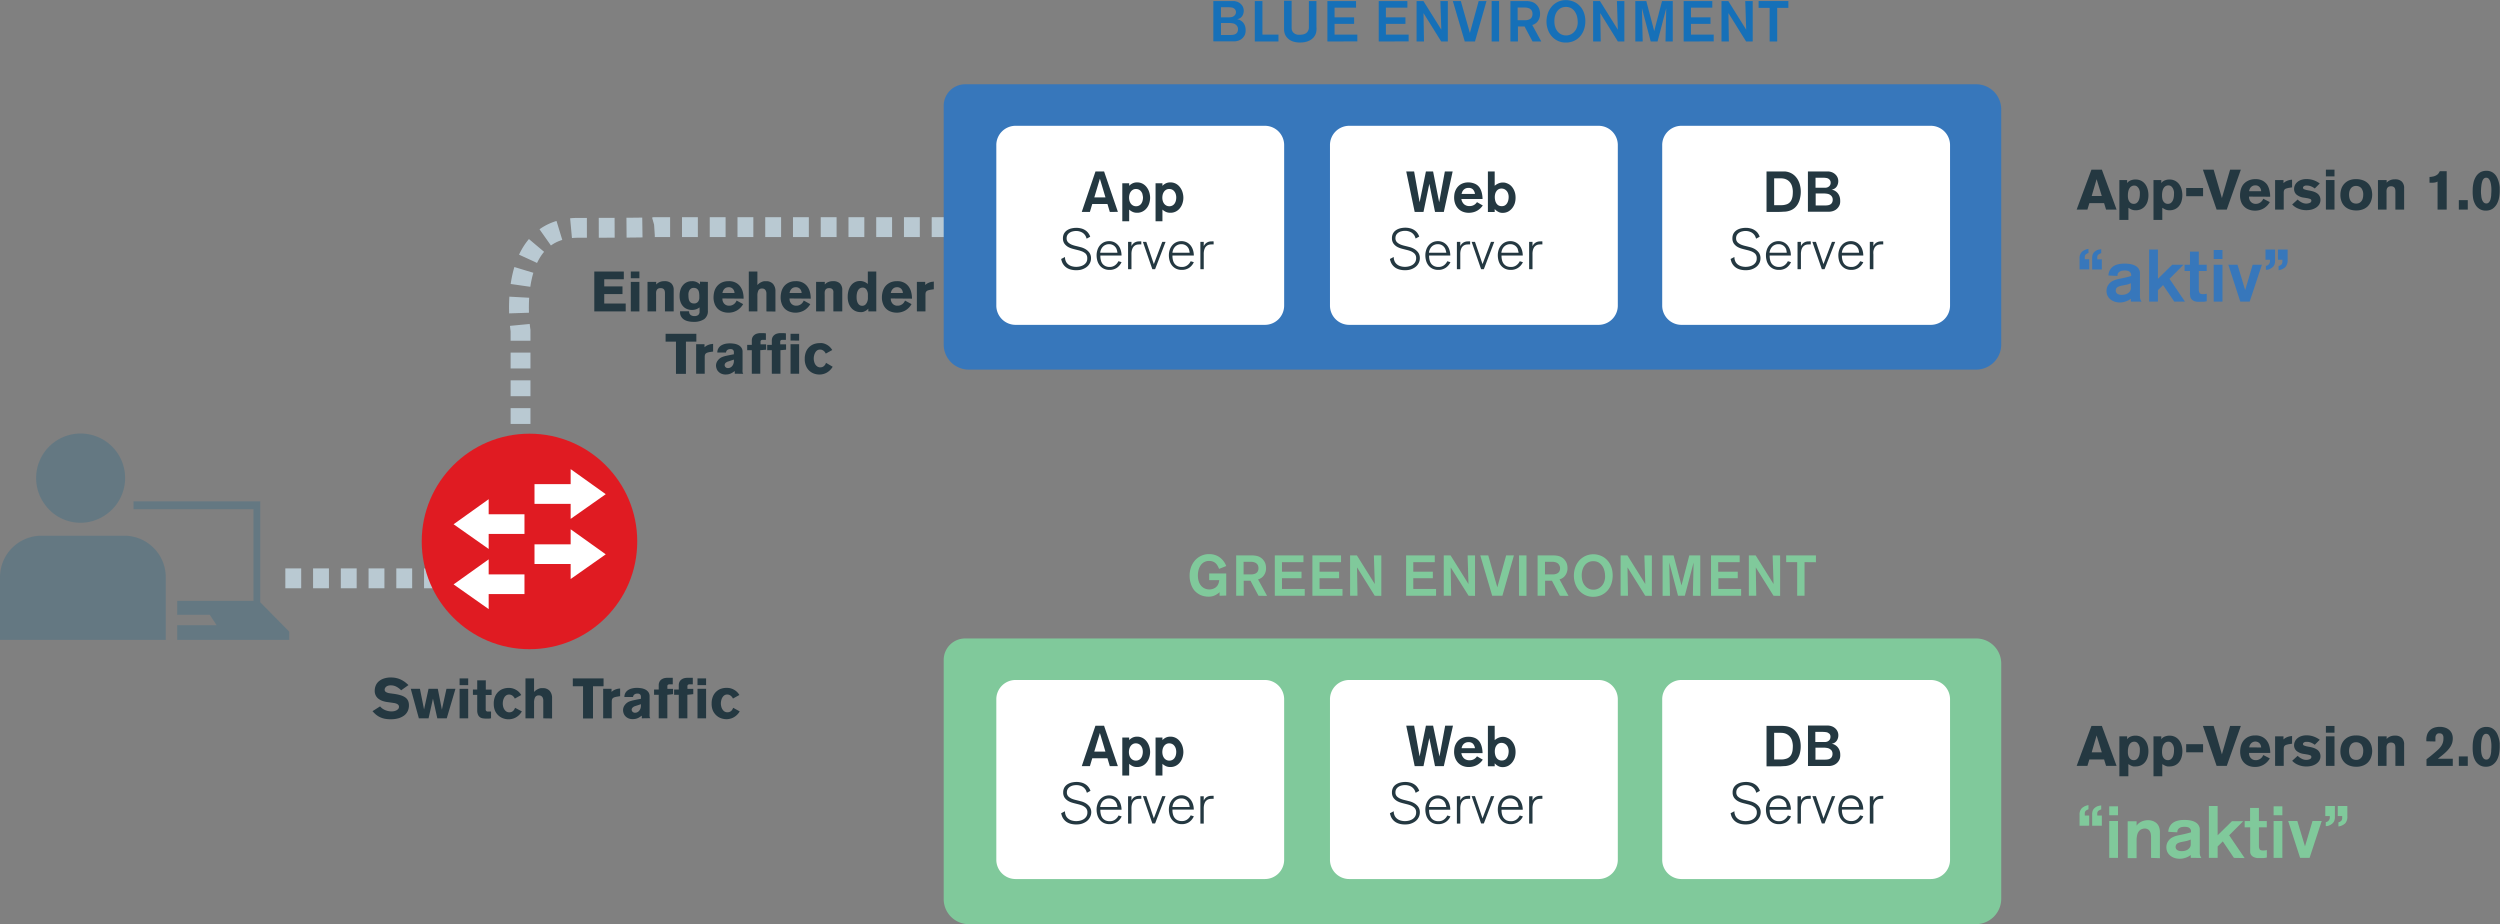 <svg id="Layer_1" data-name="Layer 1" xmlns="http://www.w3.org/2000/svg" viewBox="0 0 698.32 258.14"><rect x="0" y="0" width="698.32" height="258.14" fill="#808080" stroke="none"/><defs><style>.cls-1{fill:#647882;}.cls-2{isolation:isolate;}.cls-3{fill:#243841;}.cls-4{fill:#80c99b;}.cls-5{fill:#3777bb;}.cls-6{fill:none;stroke:#b9c9d2;stroke-miterlimit:10;stroke-width:5.54px;stroke-dasharray:4.43 3.32;}.cls-7{fill:#fff;}.cls-8{fill:#1670b8;}.cls-9{fill:#e01b22;}</style></defs><path class="cls-1" d="M55.6,166.6a12.43,12.43,0,1,0-17.2-3A12.25,12.25,0,0,0,55.6,166.6Z" transform="translate(-26 -22.86)"/><path class="cls-1" d="M60.7,172.5H37.6A11.59,11.59,0,0,0,26,184v17.6H72.3V184A11.59,11.59,0,0,0,60.7,172.5Z" transform="translate(-26 -22.86)"/><g class="cls-2"><path class="cls-3" d="M138.05,215.68a5,5,0,0,0-1.32-1,3.29,3.29,0,0,0-1.62-.38,2.1,2.1,0,0,0-.74.11,1.71,1.71,0,0,0-.52.28,1.36,1.36,0,0,0-.3.39.88.88,0,0,0-.1.4.76.76,0,0,0,.36.69,2.92,2.92,0,0,0,1.06.34l1.24.17a12.15,12.15,0,0,1,1.88.41,4.37,4.37,0,0,1,1.28.63,2.39,2.39,0,0,1,.73.92,3.2,3.2,0,0,1,.23,1.25,3.79,3.79,0,0,1-.34,1.6,3.38,3.38,0,0,1-1,1.23,5.08,5.08,0,0,1-1.6.78,7.78,7.78,0,0,1-2.14.27,8.18,8.18,0,0,1-1.74-.16,5.72,5.72,0,0,1-1.36-.47,5.42,5.42,0,0,1-1.09-.72,9.77,9.77,0,0,1-.91-.91l2.12-1.34a3.59,3.59,0,0,0,1.44,1.05,4.68,4.68,0,0,0,1.78.36,4,4,0,0,0,.67-.07,2.94,2.94,0,0,0,.67-.23,1.85,1.85,0,0,0,.51-.4.91.91,0,0,0,.21-.6.73.73,0,0,0-.17-.49,1.3,1.3,0,0,0-.43-.33,3.22,3.22,0,0,0-.62-.2l-.73-.11-1.28-.18a6.68,6.68,0,0,1-1.37-.32,4.14,4.14,0,0,1-1.14-.61,2.64,2.64,0,0,1-.76-.93,2.77,2.77,0,0,1-.28-1.28,3.73,3.73,0,0,1,.3-1.51,3.18,3.18,0,0,1,.88-1.18,4.23,4.23,0,0,1,1.41-.76,6,6,0,0,1,1.92-.28,6.67,6.67,0,0,1,1.61.18,6,6,0,0,1,1.32.48,6.94,6.94,0,0,1,1.09.68c.32.26.62.51.9.78Z" transform="translate(-26 -22.86)"/><path class="cls-3" d="M150.79,223.51h-2.64l-1.21-5.5-1.23,5.5H143l-2.26-8.24h2.56l1.15,5.76,1.25-5.76h2.59l1.14,5.81,1.28-5.81h2.51Z" transform="translate(-26 -22.86)"/><path class="cls-3" d="M154.38,214.24v-1.88h2.4v1.88Zm0,9.27v-8.24h2.4v8.24Z" transform="translate(-26 -22.86)"/><path class="cls-3" d="M161.67,217v3.94a.66.66,0,0,0,.18.55.72.72,0,0,0,.46.13h.85v1.88l-.5.08a9.31,9.31,0,0,1-1,0,4.59,4.59,0,0,1-.93-.09,1.64,1.64,0,0,1-.75-.36,1.7,1.7,0,0,1-.49-.71,3,3,0,0,1-.19-1.17v-4.3h-1.2v-1.48h1.2v-2.58h2.4v2.59h1.62V217Z" transform="translate(-26 -22.86)"/><path class="cls-3" d="M171.77,221.57a4.31,4.31,0,0,1-1.72,1.71,3.68,3.68,0,0,1-1,.38,4.09,4.09,0,0,1-1,.12,4.34,4.34,0,0,1-1.45-.25,3.69,3.69,0,0,1-1.31-.76,4.07,4.07,0,0,1-1-1.34,4.93,4.93,0,0,1-.37-2,5,5,0,0,1,.39-2.08,4,4,0,0,1,1-1.36,3.6,3.6,0,0,1,1.33-.75,4.9,4.9,0,0,1,1.43-.23,6.92,6.92,0,0,1,.7.05,3.89,3.89,0,0,1,.9.26,4.37,4.37,0,0,1,1,.59,3.92,3.92,0,0,1,.93,1.09l-1.8,1a2,2,0,0,0-.21-.37,2.7,2.7,0,0,0-.33-.36,1.64,1.64,0,0,0-.45-.28,1.46,1.46,0,0,0-.62-.12,1.35,1.35,0,0,0-.82.25,1.91,1.91,0,0,0-.54.62,3.31,3.31,0,0,0-.3.8,3.78,3.78,0,0,0,0,1.64,2.68,2.68,0,0,0,.32.8,2,2,0,0,0,.57.61,1.44,1.44,0,0,0,.85.24,1.54,1.54,0,0,0,.63-.12,1.66,1.66,0,0,0,.46-.3,2.12,2.12,0,0,0,.32-.42,3.7,3.7,0,0,0,.19-.42Z" transform="translate(-26 -22.86)"/><path class="cls-3" d="M177.75,223.51v-4.45c0-.21,0-.43,0-.67a2.08,2.08,0,0,0-.15-.63,1.14,1.14,0,0,0-.38-.46,1.11,1.11,0,0,0-.71-.19,1.08,1.08,0,0,0-1.05.54,3.43,3.43,0,0,0-.28,1.52v4.34h-2.4V212.36h2.4v3.79a3,3,0,0,1,.68-.59,5.06,5.06,0,0,1,.66-.33,2.37,2.37,0,0,1,.58-.15c.18,0,.33,0,.44,0a2.5,2.5,0,0,1,2,.75,3,3,0,0,1,.67,2.08v5.64Z" transform="translate(-26 -22.86)"/><path class="cls-3" d="M191.64,214.55v9h-2.78v-9H186v-2.19h8.59v2.19Z" transform="translate(-26 -22.86)"/><path class="cls-3" d="M196.82,215.27v.85l.36-.29a2.92,2.92,0,0,1,.61-.33,4.67,4.67,0,0,1,.86-.26l.57-.07v2.15l-.81.13a4.55,4.55,0,0,0-.78.18,1.24,1.24,0,0,0-.47.27.76.76,0,0,0-.22.4,2.37,2.37,0,0,0-.06.57v4.64h-2.4v-8.24Z" transform="translate(-26 -22.86)"/><path class="cls-3" d="M205.27,223.51v-.74l-.49.33a4.17,4.17,0,0,1-.55.32,2.92,2.92,0,0,1-.65.22,3.49,3.49,0,0,1-.84.09,2.86,2.86,0,0,1-1.22-.23,2.52,2.52,0,0,1-.83-.58,2.26,2.26,0,0,1-.49-.81,2.54,2.54,0,0,1-.16-.89,2.29,2.29,0,0,1,.48-1.41,2.88,2.88,0,0,1,1.26-1,8.13,8.13,0,0,1,1.16-.34c.49-.11,1.19-.25,2.09-.42v-.46c0-.07,0-.16,0-.27a1.21,1.21,0,0,0-.11-.32.78.78,0,0,0-.29-.28,1,1,0,0,0-.52-.12,1.69,1.69,0,0,0-.64.1,1.09,1.09,0,0,0-.38.25.67.67,0,0,0-.19.31,2.43,2.43,0,0,0-.09.3h-2.4a2.31,2.31,0,0,1,.29-1.17,2.36,2.36,0,0,1,.78-.79,3.27,3.27,0,0,1,1.1-.45,5.66,5.66,0,0,1,1.31-.15,8.07,8.07,0,0,1,1.16.09,3.92,3.92,0,0,1,1.16.35,2.51,2.51,0,0,1,.89.73,2,2,0,0,1,.35,1.2v4.82a7,7,0,0,0,0,.8,1.12,1.12,0,0,0,.2.48Zm-1.79-3.43a1.61,1.61,0,0,0-.83.49.88.88,0,0,0-.21.54.85.85,0,0,0,.05.25.63.63,0,0,0,.16.27.74.74,0,0,0,.29.22.83.83,0,0,0,.43.1,1.45,1.45,0,0,0,.66-.15,1.61,1.61,0,0,0,.52-.42,2.09,2.09,0,0,0,.36-.64,2.64,2.64,0,0,0,.12-.81v-.37Z" transform="translate(-26 -22.86)"/><path class="cls-3" d="M212.41,216.94v6.57H210v-6.57h-1.3v-1.48H210v-1.19a2,2,0,0,1,.19-.92,1.72,1.72,0,0,1,.51-.65,2.38,2.38,0,0,1,.78-.39,3.84,3.84,0,0,1,1-.12,3.46,3.46,0,0,1,.45,0l.45,0,.36,0,.18,0v1.83h-.44a3.25,3.25,0,0,0-.6,0,.69.69,0,0,0-.32.13.47.47,0,0,0-.14.26,2,2,0,0,0,0,.38v.49H214v1.48Z" transform="translate(-26 -22.86)"/><path class="cls-3" d="M218,216.94v6.57h-2.4v-6.57h-1.3v-1.48h1.3v-1.19a2,2,0,0,1,.19-.92,1.74,1.74,0,0,1,.52-.65,2.43,2.43,0,0,1,.77-.39,3.84,3.84,0,0,1,1-.12,3.46,3.46,0,0,1,.45,0l.45,0,.36,0,.18,0v1.83h-.44a3.25,3.25,0,0,0-.6,0,.69.69,0,0,0-.32.13.55.55,0,0,0-.14.26,2,2,0,0,0,0,.38v.49h1.63v1.48Zm2.83-2.7v-1.88h2.4v1.88Zm0,9.27v-8.24h2.4v8.24Z" transform="translate(-26 -22.86)"/><path class="cls-3" d="M232.62,221.57a4.19,4.19,0,0,1-.79,1,4.12,4.12,0,0,1-.92.68,3.82,3.82,0,0,1-1,.38,4.09,4.09,0,0,1-1,.12,4.34,4.34,0,0,1-1.45-.25,3.6,3.6,0,0,1-1.31-.76,4.07,4.07,0,0,1-1-1.34,4.76,4.76,0,0,1-.37-2,5,5,0,0,1,.39-2.08,3.87,3.87,0,0,1,1-1.36,3.64,3.64,0,0,1,1.34-.75A4.85,4.85,0,0,1,229,215a6.92,6.92,0,0,1,.7.05,3.89,3.89,0,0,1,.9.26,4.37,4.37,0,0,1,1,.59,3.92,3.92,0,0,1,.93,1.09l-1.8,1a2,2,0,0,0-.21-.37,2.7,2.7,0,0,0-.33-.36,1.64,1.64,0,0,0-.45-.28,1.46,1.46,0,0,0-.62-.12,1.35,1.35,0,0,0-.82.25,1.91,1.91,0,0,0-.54.62,2.65,2.65,0,0,0-.3.8,3.41,3.41,0,0,0,0,1.64,2.44,2.44,0,0,0,.32.8,1.92,1.92,0,0,0,.56.61,1.5,1.5,0,0,0,.86.24,1.54,1.54,0,0,0,.63-.12,1.66,1.66,0,0,0,.46-.3,2.07,2.07,0,0,0,.31-.42,1.9,1.9,0,0,0,.19-.42Z" transform="translate(-26 -22.86)"/></g><g class="cls-2"><g class="cls-2"><path class="cls-3" d="M192,98.7h8.25v2.16h-5.47v2h5.1V105h-5.1v2.65h6v2.2H192Z" transform="translate(-26 -22.86)"/><path class="cls-3" d="M202.2,100.58V98.7h2.4v1.88Zm0,9.27V101.6h2.4v8.25Z" transform="translate(-26 -22.86)"/><path class="cls-3" d="M211.74,109.85v-5.09a2.36,2.36,0,0,0-.05-.54,1.11,1.11,0,0,0-.18-.46.9.9,0,0,0-.38-.31,1.5,1.5,0,0,0-.6-.11,1.48,1.48,0,0,0-.69.14,1,1,0,0,0-.39.4,1.51,1.51,0,0,0-.18.6,5.86,5.86,0,0,0,0,.75v4.62h-2.4V101.6h2.43v.73a2.62,2.62,0,0,1,.88-.65,3.21,3.21,0,0,1,1.44-.28,2.62,2.62,0,0,1,1.91.63,2.49,2.49,0,0,1,.65,1.89v5.93Z" transform="translate(-26 -22.86)"/><path class="cls-3" d="M223.73,101.6v8a2.79,2.79,0,0,1-1,2.39,5.1,5.1,0,0,1-3,.77,6.08,6.08,0,0,1-1.53-.17,3.39,3.39,0,0,1-1.19-.5,2.4,2.4,0,0,1-.77-.85,2.34,2.34,0,0,1-.28-1.18v-.25h2.51a1.85,1.85,0,0,0,.06.44.93.93,0,0,0,.22.43,1.16,1.16,0,0,0,.46.33,1.81,1.81,0,0,0,.76.14,1.67,1.67,0,0,0,1.06-.3,1.23,1.23,0,0,0,.38-1v-1.12l-.42.27a4.91,4.91,0,0,1-.46.22,3.47,3.47,0,0,1-.56.15,3.17,3.17,0,0,1-.73.07,3.76,3.76,0,0,1-1.09-.18,2.9,2.9,0,0,1-1.11-.61,3.46,3.46,0,0,1-.86-1.22,4.83,4.83,0,0,1-.35-2,5.2,5.2,0,0,1,.26-1.68,3.53,3.53,0,0,1,.71-1.26,3.08,3.08,0,0,1,1.08-.81,3.21,3.21,0,0,1,1.36-.28,3,3,0,0,1,1.43.29,4.15,4.15,0,0,1,.86.61v-.76Zm-2.45,3.08a1.91,1.91,0,0,0-.21-.7,1.38,1.38,0,0,0-.48-.51,1.54,1.54,0,0,0-.84-.19,1.17,1.17,0,0,0-.82.26,1.64,1.64,0,0,0-.45.6,2.32,2.32,0,0,0-.18.71,4.38,4.38,0,0,0,0,.54,5.77,5.77,0,0,0,.06.85,2.19,2.19,0,0,0,.22.71,1.3,1.3,0,0,0,.47.49,1.61,1.61,0,0,0,.8.18,1.31,1.31,0,0,0,1.31-.77,2,2,0,0,0,.18-.69c0-.25,0-.48,0-.7A7,7,0,0,0,221.28,104.68Z" transform="translate(-26 -22.86)"/><path class="cls-3" d="M227.79,106.23v.09a2,2,0,0,0,.51,1.38,1.77,1.77,0,0,0,1.37.55,2.11,2.11,0,0,0,.77-.13,2.24,2.24,0,0,0,.61-.34,2.07,2.07,0,0,0,.43-.46,2.1,2.1,0,0,0,.27-.51l1.83,1a4.88,4.88,0,0,1-1.76,1.79,4.69,4.69,0,0,1-2.34.6,4.74,4.74,0,0,1-1.72-.3,3.71,3.71,0,0,1-1.31-.83,3.77,3.77,0,0,1-.84-1.35,5,5,0,0,1-.3-1.79,6.77,6.77,0,0,1,.2-1.58,4.22,4.22,0,0,1,.71-1.46,3.87,3.87,0,0,1,1.31-1.07,4.33,4.33,0,0,1,2-.42,4,4,0,0,1,2,.43,3.59,3.59,0,0,1,1.27,1.1,4.65,4.65,0,0,1,.7,1.53,7.15,7.15,0,0,1,.21,1.71v.11Zm3.38-1.52a1.8,1.8,0,0,0-.46-1.16,1.52,1.52,0,0,0-1.18-.46,1.73,1.73,0,0,0-.75.15,1.63,1.63,0,0,0-.52.41,1.89,1.89,0,0,0-.31.53,2.43,2.43,0,0,0-.16.53Z" transform="translate(-26 -22.86)"/><path class="cls-3" d="M240.08,109.85v-4.46q0-.31,0-.66a1.62,1.62,0,0,0-.15-.63,1.17,1.17,0,0,0-.38-.47,1.18,1.18,0,0,0-.71-.18,1.05,1.05,0,0,0-1,.54,3.25,3.25,0,0,0-.28,1.51v4.35h-2.4V98.7h2.4v3.79a2.88,2.88,0,0,1,.68-.6,4.06,4.06,0,0,1,.66-.33,2.19,2.19,0,0,1,.57-.15l.45,0a2.49,2.49,0,0,1,2,.75,3,3,0,0,1,.68,2.08v5.64Z" transform="translate(-26 -22.86)"/><path class="cls-3" d="M246.54,106.23v.09a2,2,0,0,0,.51,1.38,1.77,1.77,0,0,0,1.37.55,2.11,2.11,0,0,0,.77-.13,2.4,2.4,0,0,0,.61-.34,2.07,2.07,0,0,0,.43-.46,2.1,2.1,0,0,0,.27-.51l1.83,1a4.83,4.83,0,0,1-1.77,1.79,4.93,4.93,0,0,1-4.05.3,3.62,3.62,0,0,1-1.31-.83,3.77,3.77,0,0,1-.84-1.35,5,5,0,0,1-.3-1.79,6.77,6.77,0,0,1,.2-1.58,4.2,4.2,0,0,1,.7-1.46,3.91,3.91,0,0,1,1.32-1.07,4.33,4.33,0,0,1,2-.42,4,4,0,0,1,2,.43,3.67,3.67,0,0,1,1.27,1.1,4.44,4.44,0,0,1,.69,1.53,6.69,6.69,0,0,1,.22,1.71v.11Zm3.38-1.52a1.8,1.8,0,0,0-.46-1.16,1.54,1.54,0,0,0-1.19-.46,1.72,1.72,0,0,0-.74.15,1.63,1.63,0,0,0-.52.41,1.92,1.92,0,0,0-.32.53,3.06,3.06,0,0,0-.15.53Z" transform="translate(-26 -22.86)"/><path class="cls-3" d="M258.78,109.85v-5.09a3.1,3.1,0,0,0,0-.54,1.11,1.11,0,0,0-.18-.46,1,1,0,0,0-.38-.31,1.51,1.51,0,0,0-.61-.11,1.48,1.48,0,0,0-.69.14,1,1,0,0,0-.39.4,1.51,1.51,0,0,0-.17.6,5.86,5.86,0,0,0,0,.75v4.62h-2.4V101.6h2.43v.73a2.67,2.67,0,0,1,.87-.65,3.29,3.29,0,0,1,1.45-.28,2.63,2.63,0,0,1,1.91.63,2.53,2.53,0,0,1,.65,1.89v5.93Z" transform="translate(-26 -22.86)"/><path class="cls-3" d="M268.55,109.85v-.78a3.46,3.46,0,0,1-.65.55,3.79,3.79,0,0,1-.61.3,1.84,1.84,0,0,1-.52.12l-.41,0a3.41,3.41,0,0,1-1.38-.28,3.13,3.13,0,0,1-1.13-.82,3.91,3.91,0,0,1-.78-1.34,5.47,5.47,0,0,1-.28-1.84,6.33,6.33,0,0,1,.22-1.72,4.22,4.22,0,0,1,.66-1.4,3.15,3.15,0,0,1,1.08-.94,3.08,3.08,0,0,1,1.48-.35,2.68,2.68,0,0,1,.78.1,3.83,3.83,0,0,1,.63.22,3.71,3.71,0,0,1,.46.28,2.63,2.63,0,0,1,.31.24V98.7h2.36v11.15Zm-3.25-3.38a3.07,3.07,0,0,0,.21.83,1.77,1.77,0,0,0,.47.68,1.21,1.21,0,0,0,.84.29,1.23,1.23,0,0,0,.92-.33,2.3,2.3,0,0,0,.49-.76,3,3,0,0,0,.2-.84c0-.27,0-.46,0-.55,0-.25,0-.53,0-.84a2.73,2.73,0,0,0-.21-.84,1.71,1.71,0,0,0-.46-.65,1.12,1.12,0,0,0-.8-.26,1.41,1.41,0,0,0-.81.23,1.71,1.71,0,0,0-.52.61,2.8,2.8,0,0,0-.28.83,5.72,5.72,0,0,0-.08.92A6.58,6.58,0,0,0,265.3,106.47Z" transform="translate(-26 -22.86)"/><path class="cls-3" d="M274.82,106.23v.09a2,2,0,0,0,.52,1.38,1.76,1.76,0,0,0,1.36.55,2.13,2.13,0,0,0,.78-.13,2.4,2.4,0,0,0,.61-.34,2.33,2.33,0,0,0,.43-.46,2.1,2.1,0,0,0,.27-.51l1.83,1a4.83,4.83,0,0,1-1.77,1.79,4.93,4.93,0,0,1-4.05.3,3.52,3.52,0,0,1-2.15-2.18,4.8,4.8,0,0,1-.31-1.79,6.3,6.3,0,0,1,.21-1.58,4.2,4.2,0,0,1,.7-1.46,3.87,3.87,0,0,1,1.31-1.07,4.41,4.41,0,0,1,2-.42,4,4,0,0,1,2,.43,3.67,3.67,0,0,1,1.27,1.1,4.44,4.44,0,0,1,.69,1.53,6.69,6.69,0,0,1,.22,1.71v.11Zm3.38-1.52a1.79,1.79,0,0,0-.45-1.16,1.54,1.54,0,0,0-1.19-.46,1.72,1.72,0,0,0-.74.15,1.63,1.63,0,0,0-.52.41,1.92,1.92,0,0,0-.32.53,4.45,4.45,0,0,0-.16.53Z" transform="translate(-26 -22.86)"/><path class="cls-3" d="M284.44,101.6v.86l.36-.29a3.21,3.21,0,0,1,.61-.33,4.17,4.17,0,0,1,.86-.26c.24,0,.43-.06.57-.07v2.15l-.81.12a5.06,5.06,0,0,0-.78.18,1.19,1.19,0,0,0-.46.27.81.81,0,0,0-.23.4,3.1,3.1,0,0,0-.05.57v4.65h-2.4V101.6Z" transform="translate(-26 -22.86)"/></g><g class="cls-2"><path class="cls-3" d="M217.6,118.29v9h-2.78v-9h-2.9V116.1h8.59v2.19Z" transform="translate(-26 -22.86)"/><path class="cls-3" d="M222.79,119v.85l.35-.28a3,3,0,0,1,.61-.33,4.17,4.17,0,0,1,.86-.26c.24,0,.43-.06.58-.07v2.15l-.81.12a4.55,4.55,0,0,0-.78.18,1.17,1.17,0,0,0-.47.27.9.9,0,0,0-.23.4,3.1,3.1,0,0,0-.05.57v4.65h-2.4V119Z" transform="translate(-26 -22.86)"/><path class="cls-3" d="M231.24,127.25v-.75l-.49.34a4.14,4.14,0,0,1-.55.31,2.92,2.92,0,0,1-.65.23,3.61,3.61,0,0,1-.84.09,3,3,0,0,1-1.22-.23,2.55,2.55,0,0,1-.83-.59,2,2,0,0,1-.49-.8A2.58,2.58,0,0,1,226,125a2.32,2.32,0,0,1,.48-1.42,2.93,2.93,0,0,1,1.26-1,7,7,0,0,1,1.16-.34c.49-.11,1.18-.25,2.09-.42v-.46a1.67,1.67,0,0,0,0-.28.82.82,0,0,0-.11-.32.83.83,0,0,0-.28-.28,1.1,1.1,0,0,0-.53-.11,1.67,1.67,0,0,0-.63.1,1.13,1.13,0,0,0-.38.24,1,1,0,0,0-.2.31c0,.11-.06.21-.08.31h-2.41a2.21,2.21,0,0,1,.3-1.17,2.36,2.36,0,0,1,.77-.8,3.8,3.8,0,0,1,1.11-.45,6.19,6.19,0,0,1,1.31-.14,8.17,8.17,0,0,1,1.16.09,3.73,3.73,0,0,1,1.16.35,2.37,2.37,0,0,1,.88.72,1.91,1.91,0,0,1,.36,1.21V126a5.35,5.35,0,0,0,0,.8,1.12,1.12,0,0,0,.2.48Zm-1.8-3.43a1.79,1.79,0,0,0-.83.48,1,1,0,0,0-.2.55.65.65,0,0,0,.05.25.91.91,0,0,0,.15.27,1.38,1.38,0,0,0,.29.22,1,1,0,0,0,.43.09,1.43,1.43,0,0,0,.66-.15,1.64,1.64,0,0,0,.53-.42,1.79,1.79,0,0,0,.35-.64,2.3,2.3,0,0,0,.13-.81v-.36Z" transform="translate(-26 -22.86)"/><path class="cls-3" d="M238.37,120.68v6.57H236v-6.57h-1.29v-1.49H236V118a2.2,2.2,0,0,1,.19-.93,1.81,1.81,0,0,1,.52-.64,2,2,0,0,1,.78-.39,3.42,3.42,0,0,1,1-.13l.46,0,.45,0,.36.05.18,0v1.84h-.44a3.25,3.25,0,0,0-.6,0,.63.63,0,0,0-.33.13.5.5,0,0,0-.13.25,2.09,2.09,0,0,0,0,.38v.49H240v1.49Z" transform="translate(-26 -22.86)"/><path class="cls-3" d="M244,120.68v6.57h-2.41v-6.57h-1.29v-1.49h1.29V118a2.2,2.2,0,0,1,.19-.93,1.81,1.81,0,0,1,.52-.64,2,2,0,0,1,.78-.39,3.42,3.42,0,0,1,1-.13l.46,0,.45,0,.36.05.18,0v1.84H245a3.25,3.25,0,0,0-.6,0,.56.56,0,0,0-.32.13.44.44,0,0,0-.14.25,2.09,2.09,0,0,0,0,.38v.49h1.63v1.49Zm2.82-2.7V116.1h2.4V118Zm0,9.27V119h2.4v8.25Z" transform="translate(-26 -22.86)"/><path class="cls-3" d="M258.59,125.3a4.25,4.25,0,0,1-.79,1,4.46,4.46,0,0,1-.92.68,4.22,4.22,0,0,1-1,.38,4.15,4.15,0,0,1-1,.12,4.67,4.67,0,0,1-1.46-.25,3.71,3.71,0,0,1-1.31-.77,3.85,3.85,0,0,1-.95-1.34,4.71,4.71,0,0,1-.37-2,5.12,5.12,0,0,1,.38-2.08,4.07,4.07,0,0,1,1-1.37,4,4,0,0,1,1.34-.75,4.83,4.83,0,0,1,1.43-.22,5,5,0,0,1,.7,0,3.83,3.83,0,0,1,.9.25,4.37,4.37,0,0,1,1,.59,4.46,4.46,0,0,1,.93,1.09l-1.8,1a3.9,3.9,0,0,0-.22-.36,1.8,1.8,0,0,0-.32-.36,2,2,0,0,0-.45-.29,1.64,1.64,0,0,0-.62-.11,1.4,1.4,0,0,0-.83.24,1.86,1.86,0,0,0-.53.62,2.81,2.81,0,0,0-.3.81,3.44,3.44,0,0,0-.1.81,3.54,3.54,0,0,0,.1.83,2.77,2.77,0,0,0,.31.8,2,2,0,0,0,.57.6,1.4,1.4,0,0,0,.85.25,1.56,1.56,0,0,0,.64-.12,1.5,1.5,0,0,0,.45-.31,1.57,1.57,0,0,0,.32-.41,2.51,2.51,0,0,0,.19-.42Z" transform="translate(-26 -22.86)"/></g></g><g class="cls-2"><g class="cls-2"><path class="cls-3" d="M614.28,236.79l-.55-1.79h-4.11l-.55,1.79h-3l4.13-11.15h2.91l4.11,11.15Zm-2.64-8.5L610.27,233h2.82Z" transform="translate(-26 -22.86)"/><path class="cls-3" d="M620.17,228.54v.81a2.81,2.81,0,0,1,.23-.27,1.74,1.74,0,0,1,.44-.33,3,3,0,0,1,.69-.28,3.38,3.38,0,0,1,1-.12,3.34,3.34,0,0,1,1.55.35,3.3,3.3,0,0,1,1.12.94,4.19,4.19,0,0,1,.68,1.37,6,6,0,0,1,.23,1.64,5.87,5.87,0,0,1-.25,1.79,4,4,0,0,1-.72,1.35,3.18,3.18,0,0,1-1.13.86,3.56,3.56,0,0,1-1.48.3,3.33,3.33,0,0,1-.59,0,3.11,3.11,0,0,1-.94-.36l-.49-.29v3.4H618V228.54Zm.28,5.2a2.31,2.31,0,0,0,.31.77,1.65,1.65,0,0,0,.52.5,1.45,1.45,0,0,0,.74.18,1.4,1.4,0,0,0,.8-.23,1.85,1.85,0,0,0,.52-.62,3.11,3.11,0,0,0,.29-.86,5.2,5.2,0,0,0,.09-1,5.82,5.82,0,0,0,0-.61,3.44,3.44,0,0,0-.22-.82,2.47,2.47,0,0,0-.5-.71,1.25,1.25,0,0,0-.88-.3,1.51,1.51,0,0,0-.65.15,1.57,1.57,0,0,0-.56.48,2.51,2.51,0,0,0-.38.84,4.48,4.48,0,0,0-.15,1.24A4.06,4.06,0,0,0,620.45,233.74Z" transform="translate(-26 -22.86)"/><path class="cls-3" d="M629.71,228.54v.81a2.81,2.81,0,0,1,.23-.27,1.74,1.74,0,0,1,.44-.33,2.82,2.82,0,0,1,.69-.28,3.38,3.38,0,0,1,.95-.12,3.34,3.34,0,0,1,1.55.35,3.3,3.3,0,0,1,1.12.94,4.19,4.19,0,0,1,.68,1.37,6,6,0,0,1,.23,1.64,5.87,5.87,0,0,1-.25,1.79,4,4,0,0,1-.72,1.35,3.18,3.18,0,0,1-1.13.86,3.56,3.56,0,0,1-1.48.3,3.33,3.33,0,0,1-.59,0,3.11,3.11,0,0,1-.94-.36l-.5-.29v3.4h-2.46V228.54Zm.28,5.2a2.31,2.31,0,0,0,.31.77,1.65,1.65,0,0,0,.52.5,1.45,1.45,0,0,0,.74.18,1.4,1.4,0,0,0,.8-.23,2,2,0,0,0,.52-.62,3.11,3.11,0,0,0,.29-.86,5.2,5.2,0,0,0,.09-1,5.82,5.82,0,0,0,0-.61,3.44,3.44,0,0,0-.22-.82,2.47,2.47,0,0,0-.5-.71,1.25,1.25,0,0,0-.88-.3,1.51,1.51,0,0,0-.65.15,1.57,1.57,0,0,0-.56.48,2.51,2.51,0,0,0-.38.84,4.48,4.48,0,0,0-.15,1.24A4.06,4.06,0,0,0,630,233.74Z" transform="translate(-26 -22.86)"/><path class="cls-3" d="M636.66,233v-2.27h4.72V233Z" transform="translate(-26 -22.86)"/><path class="cls-3" d="M648,236.79h-2.84l-3.83-11.15h3l2.31,7.93,2.29-7.93h3Z" transform="translate(-26 -22.86)"/><path class="cls-3" d="M654.22,233.17v.09a1.93,1.93,0,0,0,.52,1.38,1.76,1.76,0,0,0,1.36.55,2.13,2.13,0,0,0,.78-.13,2.4,2.4,0,0,0,.61-.34,2.33,2.33,0,0,0,.43-.46,2.24,2.24,0,0,0,.27-.5l1.83.94a4.83,4.83,0,0,1-1.77,1.79,4.66,4.66,0,0,1-2.34.6,4.87,4.87,0,0,1-1.71-.29,3.64,3.64,0,0,1-2.16-2.18,5.11,5.11,0,0,1-.3-1.8,6.3,6.3,0,0,1,.21-1.58,4.2,4.2,0,0,1,.7-1.46,3.87,3.87,0,0,1,1.31-1.07,4.38,4.38,0,0,1,2-.42,4,4,0,0,1,2,.43,3.77,3.77,0,0,1,1.27,1.1,4.61,4.61,0,0,1,.69,1.53,7.16,7.16,0,0,1,.22,1.71v.11Zm3.38-1.52a1.79,1.79,0,0,0-.45-1.16A1.54,1.54,0,0,0,656,230a1.58,1.58,0,0,0-.74.16,1.51,1.51,0,0,0-.52.4,1.92,1.92,0,0,0-.32.53,3.44,3.44,0,0,0-.16.53Z" transform="translate(-26 -22.86)"/><path class="cls-3" d="M663.84,228.54v.86l.36-.29a3.21,3.21,0,0,1,.61-.33,4.17,4.17,0,0,1,.86-.26,5.43,5.43,0,0,1,.57-.07v2.15l-.81.12a7.83,7.83,0,0,0-.78.18,1.24,1.24,0,0,0-.47.27.86.86,0,0,0-.22.41,2.28,2.28,0,0,0-.05.56v4.65H661.5v-8.25Z" transform="translate(-26 -22.86)"/><path class="cls-3" d="M672.58,230.9a4.37,4.37,0,0,0-1-.58,2.85,2.85,0,0,0-1.14-.24l-.4,0a1.34,1.34,0,0,0-.37.11.79.79,0,0,0-.27.2.4.4,0,0,0-.11.29.46.46,0,0,0,.31.43,5.92,5.92,0,0,0,1,.28l.59.11a7,7,0,0,1,1.22.33,3.64,3.64,0,0,1,.94.51,2.17,2.17,0,0,1,.6.75,2.26,2.26,0,0,1,.22,1,2.3,2.3,0,0,1-.38,1.32,3,3,0,0,1-.94.89,4.32,4.32,0,0,1-1.25.51,6.25,6.25,0,0,1-1.34.15,6.07,6.07,0,0,1-1.4-.15,6.61,6.61,0,0,1-1.14-.4,4.45,4.45,0,0,1-.87-.52,5.33,5.33,0,0,1-.58-.52l1.53-1.39a4.33,4.33,0,0,0,1.1.8,2.69,2.69,0,0,0,1.3.34,2.38,2.38,0,0,0,1-.21.65.65,0,0,0,.43-.6.49.49,0,0,0-.32-.48,5.35,5.35,0,0,0-1-.25l-.74-.12a4,4,0,0,1-2.12-.88,2.1,2.1,0,0,1-.65-1.57,2.6,2.6,0,0,1,.22-1,2.55,2.55,0,0,1,.66-.88,3.29,3.29,0,0,1,1.09-.63,4.41,4.41,0,0,1,1.52-.24,5.66,5.66,0,0,1,2,.34,6.47,6.47,0,0,1,1.68.9Z" transform="translate(-26 -22.86)"/><path class="cls-3" d="M675.69,227.52v-1.88h2.4v1.88Zm0,9.27v-8.25h2.4v8.25Z" transform="translate(-26 -22.86)"/><path class="cls-3" d="M688.27,234.48a3.93,3.93,0,0,1-.88,1.38,3.74,3.74,0,0,1-1.39.87,5.15,5.15,0,0,1-1.86.31,5.49,5.49,0,0,1-1.6-.24,4,4,0,0,1-1.42-.75,3.88,3.88,0,0,1-1-1.37,4.89,4.89,0,0,1-.38-2.06,5.3,5.3,0,0,1,.24-1.57,3.87,3.87,0,0,1,2.12-2.38,4.76,4.76,0,0,1,2-.38,5.11,5.11,0,0,1,2.16.4,3.76,3.76,0,0,1,1.39,1.05,3.85,3.85,0,0,1,.75,1.41,5.89,5.89,0,0,1,.22,1.53A5.11,5.11,0,0,1,688.27,234.48Zm-2.69-3.69a2,2,0,0,0-1.54-.6,1.74,1.74,0,0,0-.67.13,1.59,1.59,0,0,0-.61.43,2.27,2.27,0,0,0-.43.75,3.34,3.34,0,0,0-.17,1.12,3.87,3.87,0,0,0,.12,1,2.14,2.14,0,0,0,.35.78,1.67,1.67,0,0,0,.62.53,2.15,2.15,0,0,0,.92.19,1.8,1.8,0,0,0,.87-.2,1.88,1.88,0,0,0,.6-.52,2.12,2.12,0,0,0,.35-.76,3.39,3.39,0,0,0,.12-.91A2.88,2.88,0,0,0,685.58,230.79Z" transform="translate(-26 -22.86)"/><path class="cls-3" d="M695.1,236.79V231.7a3.1,3.1,0,0,0-.05-.54,1.11,1.11,0,0,0-.18-.46.9.9,0,0,0-.38-.31,1.51,1.51,0,0,0-.61-.11,1.46,1.46,0,0,0-.68.14,1.1,1.1,0,0,0-.4.4,1.76,1.76,0,0,0-.17.6,5.92,5.92,0,0,0,0,.76v4.61h-2.4v-8.25h2.43v.73a2.62,2.62,0,0,1,.88-.65,3.21,3.21,0,0,1,1.44-.28,2.62,2.62,0,0,1,1.91.63,2.5,2.5,0,0,1,.65,1.9v5.92Z" transform="translate(-26 -22.86)"/><path class="cls-3" d="M703.74,229.92v-.38a4.3,4.3,0,0,1,.28-1.64,3.19,3.19,0,0,1,.79-1.13,3.36,3.36,0,0,1,1.2-.67,5,5,0,0,1,1.49-.21,4.66,4.66,0,0,1,1.49.22,3.3,3.3,0,0,1,1.15.64,2.84,2.84,0,0,1,.73,1,3.5,3.5,0,0,1,.26,1.38,4.51,4.51,0,0,1-.2,1.33,4.89,4.89,0,0,1-.69,1.31,9.32,9.32,0,0,1-1.28,1.39c-.53.49-1.19,1-2,1.64l1.93,0h.74l.67,0h.83v2h-7.34v-1.87c.21-.15.4-.3.58-.45L705,234l.6-.5.74-.63c.31-.27.61-.54.88-.8a6.28,6.28,0,0,0,.68-.82,3.88,3.88,0,0,0,.45-.94,3.58,3.58,0,0,0,.17-1.13c0-.11,0-.25,0-.41a1.36,1.36,0,0,0-.12-.49.91.91,0,0,0-.32-.41,1,1,0,0,0-.63-.16,1.2,1.2,0,0,0-.36,0,.89.89,0,0,0-.38.18,1.14,1.14,0,0,0-.3.4,1.44,1.44,0,0,0-.13.68,4.19,4.19,0,0,0,0,.48c0,.18,0,.36,0,.53Z" transform="translate(-26 -22.86)"/><path class="cls-3" d="M712.82,236.79v-2.64h2.5v2.64Z" transform="translate(-26 -22.86)"/><path class="cls-3" d="M716.69,231.34a9.63,9.63,0,0,1,.23-2.12,5.51,5.51,0,0,1,.7-1.73,3.56,3.56,0,0,1,1.19-1.16,3.32,3.32,0,0,1,1.7-.42,3.37,3.37,0,0,1,1.48.3,3.32,3.32,0,0,1,1,.8,4.06,4.06,0,0,1,.67,1.12,8.39,8.39,0,0,1,.4,1.23,9.17,9.17,0,0,1,.18,1.18c0,.38,0,.69,0,.94a11.55,11.55,0,0,1-.17,1.9,6.12,6.12,0,0,1-.62,1.79,3.84,3.84,0,0,1-1.2,1.33,3.26,3.26,0,0,1-1.91.53,3.2,3.2,0,0,1-1.65-.41,3.5,3.5,0,0,1-1.17-1.13,5.48,5.48,0,0,1-.69-1.79A12.07,12.07,0,0,1,716.69,231.34Zm2.39,1.56a4.79,4.79,0,0,0,.2,1,2.29,2.29,0,0,0,.45.8,1,1,0,0,0,.77.33.93.93,0,0,0,.73-.32,2.06,2.06,0,0,0,.43-.82,5.4,5.4,0,0,0,.2-1.14c0-.42.06-.85.06-1.28s0-.86-.06-1.29a6.38,6.38,0,0,0-.23-1.17,2.52,2.52,0,0,0-.44-.85.93.93,0,0,0-.72-.32.91.91,0,0,0-.7.28,2.06,2.06,0,0,0-.43.81,6.42,6.42,0,0,0-.24,1.26,16.42,16.42,0,0,0-.07,1.66A9.2,9.2,0,0,0,719.08,232.9Z" transform="translate(-26 -22.86)"/></g><g class="cls-2"><path class="cls-4" d="M606.88,253.51v-3a2.53,2.53,0,0,1,.62-1.89,3.67,3.67,0,0,1,1.87-.87v1.16a3.39,3.39,0,0,0-.61.31.75.75,0,0,0-.31.33,1.14,1.14,0,0,0-.11.45,6.44,6.44,0,0,0,0,.66h1.23v2.84Zm3.52,0v-3.13a3.16,3.16,0,0,1,.16-1.1,2,2,0,0,1,.7-.86,2.39,2.39,0,0,1,.79-.41,4.27,4.27,0,0,1,.88-.16v1.09a3.43,3.43,0,0,0-.6.28,1,1,0,0,0-.35.3,1,1,0,0,0-.15.45,6.54,6.54,0,0,0,0,.7h1.27v2.84Z" transform="translate(-26 -22.86)"/><path class="cls-4" d="M615.17,250.58v-2.49h2.45v2.49Zm0,11.91v-10.3h2.45v10.3Z" transform="translate(-26 -22.86)"/><path class="cls-4" d="M626.85,262.49v-5.83a5.26,5.26,0,0,0-.08-.89,2.31,2.31,0,0,0-.29-.76,1.48,1.48,0,0,0-.56-.52,1.79,1.79,0,0,0-.88-.2,1.93,1.93,0,0,0-.63.12,1.89,1.89,0,0,0-.57.27A2.34,2.34,0,0,0,623,256a6.14,6.14,0,0,0-.19,1.57v5h-2.49v-10.3h2.49v1.22a3.3,3.3,0,0,1,1.41-1.16,4.58,4.58,0,0,1,1.78-.37,3.65,3.65,0,0,1,1,.13,3.17,3.17,0,0,1,.91.37,2.53,2.53,0,0,1,.8.71,2.83,2.83,0,0,1,.43.87,4.12,4.12,0,0,1,.18,1c0,.34,0,.7,0,1.07v6.47Z" transform="translate(-26 -22.86)"/><path class="cls-4" d="M637.93,262.49l0-.4c0-.13,0-.27,0-.4a4.71,4.71,0,0,1-1.44.77,5.35,5.35,0,0,1-1.61.28,4.72,4.72,0,0,1-1.41-.21,3.55,3.55,0,0,1-1.19-.62,2.94,2.94,0,0,1-.84-1,3.07,3.07,0,0,1-.31-1.4,2.94,2.94,0,0,1,.64-1.87,3,3,0,0,1,.82-.75,5.06,5.06,0,0,1,1-.46,8.1,8.1,0,0,1,1.05-.27l1.09-.23c.39-.08.77-.17,1.15-.27s.75-.2,1.12-.31a3.83,3.83,0,0,0,0-.47.86.86,0,0,0-.16-.43,1.21,1.21,0,0,0-.7-.52,3.13,3.13,0,0,0-.86-.12,4.9,4.9,0,0,0-.77.06,1.72,1.72,0,0,0-.67.24,1.35,1.35,0,0,0-.48.47,1.49,1.49,0,0,0-.18.77l-2.51-.14a2.8,2.8,0,0,1,.1-.74,3.19,3.19,0,0,1,.27-.7,3,3,0,0,1,.74-.93,3.5,3.5,0,0,1,1-.58,6.35,6.35,0,0,1,1.16-.29,9.77,9.77,0,0,1,1.19-.08q.56,0,1.17.06a6.61,6.61,0,0,1,1.19.25,3.48,3.48,0,0,1,1.05.54,2.12,2.12,0,0,1,.72.9,2,2,0,0,1,.2.74c0,.28,0,.53,0,.77v5.91a2.63,2.63,0,0,0,.09.76,3,3,0,0,0,.36.68Zm0-5.13a6.78,6.78,0,0,1-1.36.45l-.66.13-.75.15a4,4,0,0,0-.71.24,1.21,1.21,0,0,0-.52.39,1.19,1.19,0,0,0-.22.68,1.1,1.1,0,0,0,.15.59,1.25,1.25,0,0,0,.39.37,1.82,1.82,0,0,0,.54.19,3,3,0,0,0,.59.06,3.9,3.9,0,0,0,.88-.1,2.64,2.64,0,0,0,.83-.34,2,2,0,0,0,.6-.6,1.53,1.53,0,0,0,.24-.87Z" transform="translate(-26 -22.86)"/><path class="cls-4" d="M650,262.49l-3.11-4.61-1.44,1.42v3.19H643V248h2.45v8.18l4-3.94h3.15l-3.93,3.94,4.32,6.36Z" transform="translate(-26 -22.86)"/><path class="cls-4" d="M658.26,262.54l-.91,0a7.26,7.26,0,0,1-.8,0,3.37,3.37,0,0,1-.79-.18,2,2,0,0,1-.67-.38,1.54,1.54,0,0,1-.46-.66,1.34,1.34,0,0,1-.09-.36c0-.14,0-.29,0-.44a3.39,3.39,0,0,1,0-.45v-6.12H653v-1.75h1.51v-3.66h2.47v3.66h2.2v1.75h-2.2v5.15a2,2,0,0,0,.21,1c.15.22.47.33,1,.33a4.62,4.62,0,0,0,1-.12v2.08A6.44,6.44,0,0,1,658.26,262.54Z" transform="translate(-26 -22.86)"/><path class="cls-4" d="M661.08,250.58v-2.49h2.45v2.49Zm0,11.91v-10.3h2.45v10.3Z" transform="translate(-26 -22.86)"/><path class="cls-4" d="M671.13,262.49h-2.64l-3.34-10.3h2.56l2.14,7.09,2.1-7.09h2.57Z" transform="translate(-26 -22.86)"/><path class="cls-4" d="M678,252.21a1.93,1.93,0,0,1-.69.83,3.26,3.26,0,0,1-.78.43,2.06,2.06,0,0,1-.88.14v-1.09a1.34,1.34,0,0,0,1.13-1.42.57.57,0,0,0,0-.14.66.66,0,0,1,0-.15h-1.26V248h2.68v3.19A2.78,2.78,0,0,1,678,252.21Zm3.08.63a3.34,3.34,0,0,1-1.89.87v-1.15a2,2,0,0,0,.61-.28,1.05,1.05,0,0,0,.32-.35,1.47,1.47,0,0,0,.12-.47c0-.18,0-.4,0-.65H679V248h2.68v2.94A2.73,2.73,0,0,1,681.09,252.84Z" transform="translate(-26 -22.86)"/></g></g><g class="cls-2"><g class="cls-2"><path class="cls-3" d="M614.28,81.4l-.55-1.79h-4.11l-.55,1.79h-3l4.13-11.15h2.91l4.11,11.15Zm-2.64-8.5-1.37,4.71h2.82Z" transform="translate(-26 -22.86)"/><path class="cls-3" d="M620.17,73.15V74a2.81,2.81,0,0,1,.23-.27,2,2,0,0,1,.44-.33,3,3,0,0,1,.69-.28,3.38,3.38,0,0,1,1-.12,3.34,3.34,0,0,1,1.55.35,3.3,3.3,0,0,1,1.12.94,4.24,4.24,0,0,1,.68,1.38,6.21,6.21,0,0,1,0,3.42,3.78,3.78,0,0,1-.72,1.35,3.18,3.18,0,0,1-1.13.86,3.56,3.56,0,0,1-1.48.3,3,3,0,0,1-1.07-.18,3.29,3.29,0,0,1-.46-.23l-.49-.29v3.4H618V73.15Zm.28,5.2a2.22,2.22,0,0,0,.31.77,1.65,1.65,0,0,0,.52.5,1.45,1.45,0,0,0,.74.18,1.32,1.32,0,0,0,.8-.23,1.85,1.85,0,0,0,.52-.62,3.11,3.11,0,0,0,.29-.86,5.2,5.2,0,0,0,.09-1,5.82,5.82,0,0,0,0-.61,3.36,3.36,0,0,0-.22-.81A2.39,2.39,0,0,0,623,75a1.25,1.25,0,0,0-.88-.3,1.51,1.51,0,0,0-.65.15,1.57,1.57,0,0,0-.56.48,2.51,2.51,0,0,0-.38.84,4.53,4.53,0,0,0-.15,1.24A4.06,4.06,0,0,0,620.45,78.35Z" transform="translate(-26 -22.86)"/><path class="cls-3" d="M629.71,73.15V74a2.81,2.81,0,0,1,.23-.27,2,2,0,0,1,.44-.33,2.82,2.82,0,0,1,.69-.28A3.38,3.38,0,0,1,632,73a3.34,3.34,0,0,1,1.55.35,3.3,3.3,0,0,1,1.12.94,4.24,4.24,0,0,1,.68,1.38,6.21,6.21,0,0,1,0,3.42,3.78,3.78,0,0,1-.72,1.35,3.18,3.18,0,0,1-1.13.86,3.56,3.56,0,0,1-1.48.3,3,3,0,0,1-1.07-.18,3.29,3.29,0,0,1-.46-.23l-.5-.29v3.4h-2.46V73.15Zm.28,5.2a2.22,2.22,0,0,0,.31.77,1.65,1.65,0,0,0,.52.5,1.45,1.45,0,0,0,.74.18,1.32,1.32,0,0,0,.8-.23,2,2,0,0,0,.52-.62,3.11,3.11,0,0,0,.29-.86,5.2,5.2,0,0,0,.09-1,5.82,5.82,0,0,0,0-.61,3.36,3.36,0,0,0-.22-.81,2.39,2.39,0,0,0-.5-.72,1.25,1.25,0,0,0-.88-.3,1.51,1.51,0,0,0-.65.15,1.57,1.57,0,0,0-.56.48,2.51,2.51,0,0,0-.38.84,4.53,4.53,0,0,0-.15,1.24A4.06,4.06,0,0,0,630,78.35Z" transform="translate(-26 -22.86)"/><path class="cls-3" d="M636.66,77.66V75.38h4.72v2.28Z" transform="translate(-26 -22.86)"/><path class="cls-3" d="M648,81.4h-2.84l-3.83-11.15h3l2.31,7.93,2.29-7.93h3Z" transform="translate(-26 -22.86)"/><path class="cls-3" d="M654.22,77.78v.1a1.92,1.92,0,0,0,.52,1.37,1.76,1.76,0,0,0,1.36.55,2.13,2.13,0,0,0,.78-.13,2.4,2.4,0,0,0,.61-.34,2.33,2.33,0,0,0,.43-.46,2.24,2.24,0,0,0,.27-.5l1.83.94a4.83,4.83,0,0,1-1.77,1.79,4.66,4.66,0,0,1-2.34.6,4.87,4.87,0,0,1-1.71-.29A3.64,3.64,0,0,1,652,79.23a5.07,5.07,0,0,1-.3-1.8,6.17,6.17,0,0,1,.21-1.57,4.16,4.16,0,0,1,.7-1.47A3.87,3.87,0,0,1,654,73.32a4.38,4.38,0,0,1,2-.42,4,4,0,0,1,2,.43,3.77,3.77,0,0,1,1.27,1.1A4.58,4.58,0,0,1,659.9,76a7,7,0,0,1,.22,1.7v.11Zm3.38-1.51a1.77,1.77,0,0,0-.45-1.16,1.51,1.51,0,0,0-1.19-.47,1.58,1.58,0,0,0-.74.16,1.51,1.51,0,0,0-.52.4,1.92,1.92,0,0,0-.32.53,3.24,3.24,0,0,0-.16.54Z" transform="translate(-26 -22.86)"/><path class="cls-3" d="M663.84,73.15V74l.36-.29a3.21,3.21,0,0,1,.61-.33,4.17,4.17,0,0,1,.86-.26,5.43,5.43,0,0,1,.57-.07v2.15l-.81.12a5.58,5.58,0,0,0-.78.19,1.11,1.11,0,0,0-.47.26.86.86,0,0,0-.22.41,2.32,2.32,0,0,0-.05.57V81.4H661.5V73.15Z" transform="translate(-26 -22.86)"/><path class="cls-3" d="M672.58,75.51a4.37,4.37,0,0,0-1-.58,2.85,2.85,0,0,0-1.14-.24l-.4,0a1.34,1.34,0,0,0-.37.11.79.79,0,0,0-.27.2.42.42,0,0,0-.11.29.46.46,0,0,0,.31.43,5.92,5.92,0,0,0,1,.28l.59.11a7,7,0,0,1,1.22.33,3.64,3.64,0,0,1,.94.51,2.17,2.17,0,0,1,.6.75,2.44,2.44,0,0,1-.16,2.32,3,3,0,0,1-.94.89,4.32,4.32,0,0,1-1.25.51,6.25,6.25,0,0,1-1.34.15,6.07,6.07,0,0,1-1.4-.15,6.61,6.61,0,0,1-1.14-.4,4.45,4.45,0,0,1-.87-.52,5.33,5.33,0,0,1-.58-.52l1.53-1.39a4.1,4.1,0,0,0,1.1.8,2.69,2.69,0,0,0,1.3.34,2.38,2.38,0,0,0,1-.21.64.64,0,0,0,.43-.6.49.49,0,0,0-.32-.48,5.35,5.35,0,0,0-1-.25l-.74-.12a4,4,0,0,1-2.12-.88,2.09,2.09,0,0,1-.65-1.57,2.6,2.6,0,0,1,.22-1,2.55,2.55,0,0,1,.66-.88,3.29,3.29,0,0,1,1.09-.63,4.42,4.42,0,0,1,1.52-.23,5.89,5.89,0,0,1,2,.33,6.47,6.47,0,0,1,1.68.9Z" transform="translate(-26 -22.86)"/><path class="cls-3" d="M675.69,72.13V70.25h2.4v1.88Zm0,9.27V73.15h2.4V81.4Z" transform="translate(-26 -22.86)"/><path class="cls-3" d="M688.27,79.09a3.93,3.93,0,0,1-.88,1.38,3.74,3.74,0,0,1-1.39.87,5.15,5.15,0,0,1-1.86.31,5.84,5.84,0,0,1-1.6-.23,4.24,4.24,0,0,1-1.42-.76,3.88,3.88,0,0,1-1-1.37,4.89,4.89,0,0,1-.38-2.06,5.18,5.18,0,0,1,.24-1.56,3.88,3.88,0,0,1,.77-1.39,4,4,0,0,1,1.35-1,4.76,4.76,0,0,1,2-.38,5.27,5.27,0,0,1,2.16.4,3.76,3.76,0,0,1,1.39,1,3.93,3.93,0,0,1,.75,1.41,5.89,5.89,0,0,1,.22,1.53A5.07,5.07,0,0,1,688.27,79.09Zm-2.69-3.69a2,2,0,0,0-1.54-.6,1.74,1.74,0,0,0-.67.13,1.7,1.7,0,0,0-.61.43,2.22,2.22,0,0,0-.43.76,3.24,3.24,0,0,0-.17,1.11,3.81,3.81,0,0,0,.12,1,2.14,2.14,0,0,0,.35.78,1.67,1.67,0,0,0,.62.53,2,2,0,0,0,.92.19,1.8,1.8,0,0,0,.87-.2,1.88,1.88,0,0,0,.6-.52,2.12,2.12,0,0,0,.35-.76,3.37,3.37,0,0,0,.12-.9A2.91,2.91,0,0,0,685.58,75.4Z" transform="translate(-26 -22.86)"/><path class="cls-3" d="M695.1,81.4V76.31a3.1,3.1,0,0,0-.05-.54,1.11,1.11,0,0,0-.18-.46,1,1,0,0,0-.38-.31,1.51,1.51,0,0,0-.61-.11,1.46,1.46,0,0,0-.68.14,1.1,1.1,0,0,0-.4.4,1.76,1.76,0,0,0-.17.6,5.92,5.92,0,0,0,0,.76V81.4h-2.4V73.15h2.43v.73a2.62,2.62,0,0,1,.88-.65,3.21,3.21,0,0,1,1.44-.28,2.62,2.62,0,0,1,1.91.63,2.5,2.5,0,0,1,.65,1.9V81.4Z" transform="translate(-26 -22.86)"/><path class="cls-3" d="M704.63,72.29c.32,0,.62-.06.9-.11a2.73,2.73,0,0,0,.86-.29,1.93,1.93,0,0,0,.74-.58,5.63,5.63,0,0,0,.37-.62h1.93V81.4h-2.55V73.58l-.38.16a2,2,0,0,1-.39.1,3.84,3.84,0,0,1-.57.06l-.91,0Z" transform="translate(-26 -22.86)"/><path class="cls-3" d="M712.82,81.4V78.76h2.5V81.4Z" transform="translate(-26 -22.86)"/><path class="cls-3" d="M716.69,76a9.63,9.63,0,0,1,.23-2.12,5.51,5.51,0,0,1,.7-1.73,3.56,3.56,0,0,1,1.19-1.16,3.32,3.32,0,0,1,1.7-.42,3.23,3.23,0,0,1,1.48.31,3.3,3.3,0,0,1,1,.79,4.06,4.06,0,0,1,.67,1.12,8.51,8.51,0,0,1,.4,1.24,8.78,8.78,0,0,1,.18,1.17c0,.38,0,.69,0,.94a11.55,11.55,0,0,1-.17,1.9,6.12,6.12,0,0,1-.62,1.79,4,4,0,0,1-1.2,1.34,3.34,3.34,0,0,1-1.91.52,3.2,3.2,0,0,1-1.65-.41,3.41,3.41,0,0,1-1.17-1.13,5.48,5.48,0,0,1-.69-1.79A12.07,12.07,0,0,1,716.69,76Zm2.39,1.56a4.79,4.79,0,0,0,.2,1,2.29,2.29,0,0,0,.45.8,1,1,0,0,0,.77.33.93.93,0,0,0,.73-.32,2.06,2.06,0,0,0,.43-.82,5.4,5.4,0,0,0,.2-1.14c0-.42.06-.84.06-1.28s0-.86-.06-1.29a6.38,6.38,0,0,0-.23-1.17,2.52,2.52,0,0,0-.44-.85.93.93,0,0,0-.72-.32.92.92,0,0,0-.7.29,1.94,1.94,0,0,0-.43.8,6.42,6.42,0,0,0-.24,1.26A16.55,16.55,0,0,0,719,76.5,9.09,9.09,0,0,0,719.08,77.51Z" transform="translate(-26 -22.86)"/></g><g class="cls-2"><path class="cls-5" d="M606.88,98.12v-3a2.53,2.53,0,0,1,.62-1.89,3.59,3.59,0,0,1,1.87-.86v1.15a3.39,3.39,0,0,0-.61.31.75.75,0,0,0-.31.33,1.14,1.14,0,0,0-.11.45,6.44,6.44,0,0,0,0,.66h1.23v2.84Zm3.52,0V95a3.16,3.16,0,0,1,.16-1.1,2,2,0,0,1,.7-.86,2.39,2.39,0,0,1,.79-.41,5.06,5.06,0,0,1,.88-.16v1.09a4.35,4.35,0,0,0-.6.28,1.07,1.07,0,0,0-.35.31.92.92,0,0,0-.15.44,6.54,6.54,0,0,0,0,.7h1.27v2.84Z" transform="translate(-26 -22.86)"/><path class="cls-5" d="M621.21,107.1a2.8,2.8,0,0,1,0-.4c0-.13,0-.27,0-.4a4.45,4.45,0,0,1-1.45.77,5.24,5.24,0,0,1-1.6.28,4.62,4.62,0,0,1-1.41-.21,3.6,3.6,0,0,1-1.2-.62,2.94,2.94,0,0,1-1.14-2.41,2.94,2.94,0,0,1,.64-1.87,3,3,0,0,1,.82-.75,4.28,4.28,0,0,1,1-.45,7.37,7.37,0,0,1,1.05-.28l1.09-.23q.59-.12,1.14-.27c.38-.09.76-.2,1.13-.31a3.83,3.83,0,0,0,0-.47,1,1,0,0,0-.16-.43,1.29,1.29,0,0,0-.7-.52,3.19,3.19,0,0,0-.86-.12,5.12,5.12,0,0,0-.78.06,1.73,1.73,0,0,0-.66.24,1.35,1.35,0,0,0-.48.47,1.49,1.49,0,0,0-.18.77l-2.52-.14a2.89,2.89,0,0,1,.11-.74,3.19,3.19,0,0,1,.26-.7,3,3,0,0,1,.75-.93,3.44,3.44,0,0,1,1-.58,5.71,5.71,0,0,1,1.17-.28,8,8,0,0,1,1.18-.09,9.92,9.92,0,0,1,1.18.07,5.84,5.84,0,0,1,1.19.24,3.48,3.48,0,0,1,1.05.54,2.12,2.12,0,0,1,.72.9,2,2,0,0,1,.2.75c0,.27,0,.52,0,.76v5.91a2.63,2.63,0,0,0,.09.76,2.67,2.67,0,0,0,.36.68Zm0-5.13a6.2,6.2,0,0,1-1.36.45c-.19,0-.41.09-.66.13s-.5.09-.75.15a3.7,3.7,0,0,0-.71.24,1.4,1.4,0,0,0-.52.39,1.19,1.19,0,0,0-.22.68,1.1,1.1,0,0,0,.15.59,1.06,1.06,0,0,0,.39.37,1.82,1.82,0,0,0,.54.19,2.36,2.36,0,0,0,.58.07,3.94,3.94,0,0,0,.89-.11,2.49,2.49,0,0,0,.82-.34,1.91,1.91,0,0,0,.61-.59,1.57,1.57,0,0,0,.24-.88Z" transform="translate(-26 -22.86)"/><path class="cls-5" d="M633.32,107.1l-3.11-4.61-1.44,1.42v3.19h-2.46V92.56h2.46v8.18l4-3.94h3.15L632,100.74l4.32,6.36Z" transform="translate(-26 -22.86)"/><path class="cls-5" d="M641.53,107.15q-.45,0-.9,0a7.57,7.57,0,0,1-.81,0A3.39,3.39,0,0,1,639,107a2.14,2.14,0,0,1-.67-.39,1.59,1.59,0,0,1-.55-1c0-.15,0-.3-.06-.45s0-.3,0-.45V98.55h-1.5V96.8h1.5V93.14h2.47V96.8h2.21v1.75h-2.21v5.15a2,2,0,0,0,.22,1c.15.22.47.33,1,.33a4.69,4.69,0,0,0,1-.12V107A5.31,5.31,0,0,1,641.53,107.15Z" transform="translate(-26 -22.86)"/><path class="cls-5" d="M644.35,95.2V92.7h2.45v2.5Zm0,11.9V96.8h2.45v10.3Z" transform="translate(-26 -22.86)"/><path class="cls-5" d="M654.4,107.1h-2.63l-3.34-10.3H651l2.14,7.09,2.1-7.09h2.57Z" transform="translate(-26 -22.86)"/><path class="cls-5" d="M661.29,96.82a1.93,1.93,0,0,1-.69.83,3,3,0,0,1-.78.43,2.08,2.08,0,0,1-.89.14V97.13a1.34,1.34,0,0,0,1.14-1.42s0-.1,0-.14a.66.66,0,0,1,0-.15h-1.26V92.56h2.68v3.19A2.75,2.75,0,0,1,661.29,96.82Zm3.08.63a3.35,3.35,0,0,1-1.89.88V97.17a2.12,2.12,0,0,0,.6-.27,1,1,0,0,0,.32-.36,1.19,1.19,0,0,0,.13-.47c0-.18,0-.4,0-.65h-1.24V92.56H665V95.5A2.73,2.73,0,0,1,664.37,97.45Z" transform="translate(-26 -22.86)"/></g></g><path class="cls-6" d="M105.7,184.4h46.9a18.78,18.78,0,0,0,18.8-18.8V115.2s-4.6-28.7,16.1-28.7,21.4-.2,21.4-.2h96.5" transform="translate(-26 -22.86)"/><path class="cls-4" d="M578,281H296.6a7,7,0,0,1-7-7V207.2a6,6,0,0,1,6-6H578a7,7,0,0,1,7,7V274A7.09,7.09,0,0,1,578,281Z" transform="translate(-26 -22.86)"/><path class="cls-7" d="M565.3,268.4H495.7a5.38,5.38,0,0,1-5.4-5.4V218.2a5.38,5.38,0,0,1,5.4-5.4h69.6a5.38,5.38,0,0,1,5.4,5.4V263A5.38,5.38,0,0,1,565.3,268.4Z" transform="translate(-26 -22.86)"/><path class="cls-7" d="M472.5,268.4H402.9a5.38,5.38,0,0,1-5.4-5.4V218.2a5.38,5.38,0,0,1,5.4-5.4h69.6a5.38,5.38,0,0,1,5.4,5.4V263A5.38,5.38,0,0,1,472.5,268.4Z" transform="translate(-26 -22.86)"/><path class="cls-7" d="M379.3,268.4H309.7a5.38,5.38,0,0,1-5.4-5.4V218.2a5.38,5.38,0,0,1,5.4-5.4h69.6a5.38,5.38,0,0,1,5.4,5.4V263A5.38,5.38,0,0,1,379.3,268.4Z" transform="translate(-26 -22.86)"/><g class="cls-2"><g class="cls-2"><path class="cls-3" d="M528.82,233a5.35,5.35,0,0,1-.53,1.52,4.28,4.28,0,0,1-1,1.29,4.05,4.05,0,0,1-1.23.72,5.43,5.43,0,0,1-1.43.32c-.5,0-1,.07-1.59.07h-3.6v-11.3h4.05c.34,0,.7,0,1.08.05a4.61,4.61,0,0,1,1.07.21,4.23,4.23,0,0,1,1.53.85A4.89,4.89,0,0,1,528.2,228a6,6,0,0,1,.6,1.6,7.93,7.93,0,0,1,.19,1.74A7.76,7.76,0,0,1,528.82,233Zm-2.19-3a3.35,3.35,0,0,0-.4-1,2.86,2.86,0,0,0-.71-.8,3,3,0,0,0-1.06-.52,4.16,4.16,0,0,0-.89-.12h-2V235h2.08a4.09,4.09,0,0,0,1.17-.17,2.39,2.39,0,0,0,1.05-.55,2.44,2.44,0,0,0,.59-.87,4.07,4.07,0,0,0,.27-1.08,11.66,11.66,0,0,0,.06-1.18A5.4,5.4,0,0,0,526.63,230Z" transform="translate(-26 -22.86)"/><path class="cls-3" d="M539.94,234.67a2.89,2.89,0,0,1-.46.91,2.84,2.84,0,0,1-.71.68,3.08,3.08,0,0,1-.84.4,3.86,3.86,0,0,1-.91.17c-.31,0-.64,0-1,0h-5v-11.3h4.88c.29,0,.57,0,.83,0a3.37,3.37,0,0,1,.78.15,2.67,2.67,0,0,1,.71.32,2.92,2.92,0,0,1,.64.54,2.51,2.51,0,0,1,.64,1.71,2.7,2.7,0,0,1-.28,1.22,2,2,0,0,1-.85.9,2.75,2.75,0,0,1-.36.15,2.62,2.62,0,0,1-.38.09,2.56,2.56,0,0,1,1,.37,2.82,2.82,0,0,1,.75.67,3,3,0,0,1,.48.9,3.12,3.12,0,0,1,.17,1A3.71,3.71,0,0,1,539.94,234.67Zm-3-6.87a1.41,1.41,0,0,0-.82-.42,6.43,6.43,0,0,0-1-.08h-2.05v2.82h1.48l.68,0,.66,0a1.7,1.7,0,0,0,.5-.11,1.49,1.49,0,0,0,.66-.49,1.26,1.26,0,0,0,.24-.77A1.19,1.19,0,0,0,537,227.8Zm.42,4.46a1.85,1.85,0,0,0-.94-.46,5.48,5.48,0,0,0-1.05-.1h-2.26v3.35h2.69a5.07,5.07,0,0,0,.8-.07,1.8,1.8,0,0,0,.65-.25,1.22,1.22,0,0,0,.45-.5,1.72,1.72,0,0,0,.17-.8A1.52,1.52,0,0,0,537.4,232.26Z" transform="translate(-26 -22.86)"/></g><g class="cls-2"><path class="cls-3" d="M517.32,251.38a3,3,0,0,1-.71.82,4.24,4.24,0,0,1-.91.55,4.56,4.56,0,0,1-1,.32,6.65,6.65,0,0,1-1.08.09,6.36,6.36,0,0,1-1.24-.12,4.45,4.45,0,0,1-1.13-.39,3.4,3.4,0,0,1-1.6-1.78,3.84,3.84,0,0,1-.13-.41l-.12-.44,1.07-.56a2.79,2.79,0,0,0,.25,1.23,2.27,2.27,0,0,0,.67.85,2.74,2.74,0,0,0,1,.51,4.4,4.4,0,0,0,1.23.17,4.67,4.67,0,0,0,1.1-.14,3.26,3.26,0,0,0,1-.42,2.38,2.38,0,0,0,.73-.75,2,2,0,0,0,.28-1.09,1.75,1.75,0,0,0-.47-1.31,3.38,3.38,0,0,0-1.2-.73,7.63,7.63,0,0,0-.85-.26l-.88-.22c-.3-.07-.59-.15-.88-.24a5.31,5.31,0,0,1-.83-.33,3.34,3.34,0,0,1-1.21-1,2.49,2.49,0,0,1-.44-1.5,2.76,2.76,0,0,1,.32-1.38,2.72,2.72,0,0,1,.85-.9,3.81,3.81,0,0,1,1.2-.51,6.35,6.35,0,0,1,1.38-.16,5.22,5.22,0,0,1,1.25.15,3.66,3.66,0,0,1,1.12.45,3.47,3.47,0,0,1,.9.77,3.94,3.94,0,0,1,.6,1.11l-1,.55c-.06-.18-.13-.36-.2-.54a2,2,0,0,0-.28-.49,2.58,2.58,0,0,0-1.08-.85,3.6,3.6,0,0,0-1.37-.27,4.33,4.33,0,0,0-.95.11,2.83,2.83,0,0,0-.85.36,2,2,0,0,0-.62.62,1.74,1.74,0,0,0-.24.93,1.55,1.55,0,0,0,.44,1.18,3.36,3.36,0,0,0,1.12.68,7.46,7.46,0,0,0,.84.26l.85.21.85.22a5.15,5.15,0,0,1,.82.32,3.9,3.9,0,0,1,1.37,1.08,2.65,2.65,0,0,1,.52,1.64A3,3,0,0,1,517.32,251.38Z" transform="translate(-26 -22.86)"/><path class="cls-3" d="M524.94,252.52a3.62,3.62,0,0,1-2.05.55,3.71,3.71,0,0,1-1.58-.32,3.38,3.38,0,0,1-1.13-.88,3.79,3.79,0,0,1-.68-1.29,5.53,5.53,0,0,1-.22-1.6,4.6,4.6,0,0,1,.23-1.49,3.65,3.65,0,0,1,.68-1.26,3.48,3.48,0,0,1,1.1-.87,3.43,3.43,0,0,1,1.49-.32,3.18,3.18,0,0,1,2.58,1.23,3.93,3.93,0,0,1,.66,1.27,5,5,0,0,1,.22,1.51h-5.92v.16a4.43,4.43,0,0,0,.15,1.18,2.73,2.73,0,0,0,.47,1,2.46,2.46,0,0,0,.82.63,2.82,2.82,0,0,0,1.18.23,2.47,2.47,0,0,0,1.46-.42,3,3,0,0,0,1-1.18l.88.26A3.84,3.84,0,0,1,524.94,252.52Zm0-5.18a2.41,2.41,0,0,0-.46-.76,2.23,2.23,0,0,0-.71-.5,2.18,2.18,0,0,0-1-.19,2.3,2.3,0,0,0-1,.19,2.36,2.36,0,0,0-.74.5,2.81,2.81,0,0,0-.5.75,3.59,3.59,0,0,0-.26.95h4.82A4.17,4.17,0,0,0,524.92,247.34Z" transform="translate(-26 -22.86)"/><path class="cls-3" d="M531.16,246a2.46,2.46,0,0,0-.72.1,1.62,1.62,0,0,0-.61.35,1.71,1.71,0,0,0-.5.67,3,3,0,0,0-.22.81,4,4,0,0,0-.06.85c0,.29,0,.57,0,.84v3.29h-.95v-7.63h.95v1.21a2.2,2.2,0,0,1,.86-1,2.4,2.4,0,0,1,1.27-.33,3.31,3.31,0,0,1,.62,0V246A4.82,4.82,0,0,0,531.16,246Z" transform="translate(-26 -22.86)"/><path class="cls-3" d="M535.65,252.87h-.76l-2.65-7.63h1l2.11,6.21,2.36-6.21h.92Z" transform="translate(-26 -22.86)"/><path class="cls-3" d="M545.12,252.52a3.6,3.6,0,0,1-2,.55,3.68,3.68,0,0,1-1.58-.32,3.29,3.29,0,0,1-1.13-.88,3.63,3.63,0,0,1-.68-1.29,5.52,5.52,0,0,1-.23-1.6,4.61,4.61,0,0,1,.24-1.49,3.65,3.65,0,0,1,.68-1.26,3.27,3.27,0,0,1,1.1-.87A3.43,3.43,0,0,1,543,245a3.28,3.28,0,0,1,1.5.34,3.23,3.23,0,0,1,1.08.89,3.91,3.91,0,0,1,.65,1.27,5,5,0,0,1,.23,1.51H540.5v.16a4.06,4.06,0,0,0,.16,1.18,2.73,2.73,0,0,0,.47,1,2.28,2.28,0,0,0,.82.63,2.82,2.82,0,0,0,1.18.23,2.47,2.47,0,0,0,1.46-.42,3,3,0,0,0,1-1.18l.88.26A3.79,3.79,0,0,1,545.12,252.52Zm0-5.18a2.27,2.27,0,0,0-.47-.76,2.08,2.08,0,0,0-.7-.5,2.18,2.18,0,0,0-1-.19,2.36,2.36,0,0,0-1.71.69,2.59,2.59,0,0,0-.5.75,3.25,3.25,0,0,0-.26.95h4.82A4.17,4.17,0,0,0,545.11,247.34Z" transform="translate(-26 -22.86)"/><path class="cls-3" d="M551.34,246a2.44,2.44,0,0,0-.71.1,1.74,1.74,0,0,0-.62.35,1.69,1.69,0,0,0-.49.67,3.45,3.45,0,0,0-.23.81,4.79,4.79,0,0,0,0,.85c0,.29,0,.57,0,.84v3.29h-1v-7.63h1v1.21a2.19,2.19,0,0,1,.85-1,2.44,2.44,0,0,1,1.28-.33,3.31,3.31,0,0,1,.62,0V246A4.87,4.87,0,0,0,551.34,246Z" transform="translate(-26 -22.86)"/></g></g><g class="cls-2"><path class="cls-4" d="M366.66,189.27v-1a5.17,5.17,0,0,1-1.4.93,3.94,3.94,0,0,1-1.64.32,5.46,5.46,0,0,1-2.28-.45,5.28,5.28,0,0,1-1.69-1.25,5.43,5.43,0,0,1-1-1.87,7.14,7.14,0,0,1-.36-2.29,7,7,0,0,1,.37-2.29,5.88,5.88,0,0,1,1.08-1.91,5.24,5.24,0,0,1,1.72-1.32,5.11,5.11,0,0,1,2.29-.5,4.91,4.91,0,0,1,2.93.89,5.36,5.36,0,0,1,1.84,2.44l-2,.8a6.07,6.07,0,0,0-.42-.89,3,3,0,0,0-.56-.7,2.2,2.2,0,0,0-.75-.46,2.57,2.57,0,0,0-1-.17,2.76,2.76,0,0,0-2.45,1.28,4,4,0,0,0-.56,1.3,6.18,6.18,0,0,0-.18,1.48,5.49,5.49,0,0,0,.1,1.08,4.38,4.38,0,0,0,.31,1,3.54,3.54,0,0,0,.56.86,2.8,2.8,0,0,0,.86.64,3,3,0,0,0,1.34.32,3,3,0,0,0,1.62-.44,2.39,2.39,0,0,0,1-1.32q.07-.23.12-.42c0-.14.05-.28.07-.43h-2.82v-1.86h4.76v6.18Z" transform="translate(-26 -22.86)"/><path class="cls-4" d="M377.53,189.27l-2.23-4.19h-1.9v4.19h-2.1V178h4.16c.36,0,.7,0,1,.05a4.51,4.51,0,0,1,.93.19,3.41,3.41,0,0,1,.83.42,3.1,3.1,0,0,1,.73.72,3,3,0,0,1,.53,1,4.43,4.43,0,0,1,.16,1.15,3.32,3.32,0,0,1-.58,2,2.87,2.87,0,0,1-1.65,1.17l2.52,4.61Zm-.19-8.56a1.48,1.48,0,0,0-.48-.54,2,2,0,0,0-.68-.29,3.1,3.1,0,0,0-.81-.1h-2v3.52h1.38c.32,0,.64,0,1,0a2.77,2.77,0,0,0,.89-.22,1.48,1.48,0,0,0,.63-.53,1.73,1.73,0,0,0,.25-1A1.83,1.83,0,0,0,377.34,180.71Z" transform="translate(-26 -22.86)"/><path class="cls-4" d="M382.09,189.27V178h8v1.89h-6v2.66h5.46v1.82h-5.46v3h6.36v1.9Z" transform="translate(-26 -22.86)"/><path class="cls-4" d="M392.59,189.27V178h8v1.89h-6v2.66h5.46v1.82h-5.46v3H401v1.9Z" transform="translate(-26 -22.86)"/><path class="cls-4" d="M410,189.27l-4.94-7.92.12,7.92h-2.06V178h1.9l5,8-.26-8h2.08v11.3Z" transform="translate(-26 -22.86)"/><path class="cls-4" d="M418.77,189.27V178h8v1.89h-6v2.66h5.46v1.82h-5.46v3h6.36v1.9Z" transform="translate(-26 -22.86)"/><path class="cls-4" d="M436.22,189.27l-5-7.92.13,7.92h-2.07V178h1.91l5,8-.25-8h2.08v11.3Z" transform="translate(-26 -22.86)"/><path class="cls-4" d="M445.66,189.27h-2.85L439.48,178h2.23l2.53,8.92,2.47-8.92h2.17Z" transform="translate(-26 -22.86)"/><path class="cls-4" d="M450.31,189.27V178h2.08v11.3Z" transform="translate(-26 -22.86)"/><path class="cls-4" d="M461.72,189.27l-2.22-4.19h-1.91v4.19h-2.1V178h4.17c.35,0,.69,0,1,.05a4.51,4.51,0,0,1,.93.19,3.41,3.41,0,0,1,.83.42,2.93,2.93,0,0,1,.73.72,3,3,0,0,1,.53,1,4,4,0,0,1,.16,1.15,3.32,3.32,0,0,1-.58,2,2.88,2.88,0,0,1-1.64,1.17l2.51,4.61Zm-.19-8.56a1.55,1.55,0,0,0-.47-.54,2.14,2.14,0,0,0-.69-.29,3.1,3.1,0,0,0-.81-.1h-2v3.52H459c.32,0,.64,0,1,0a2.71,2.71,0,0,0,.88-.22,1.56,1.56,0,0,0,.64-.53,1.81,1.81,0,0,0,.25-1A1.7,1.7,0,0,0,461.53,180.71Z" transform="translate(-26 -22.86)"/><path class="cls-4" d="M476.1,185.92a5.66,5.66,0,0,1-1.07,1.89,5.17,5.17,0,0,1-1.73,1.28,5.42,5.42,0,0,1-2.29.47,5,5,0,0,1-2.23-.48,5.25,5.25,0,0,1-1.69-1.29,6.07,6.07,0,0,1-1.08-1.87,6.73,6.73,0,0,1-.38-2.25,7,7,0,0,1,.37-2.29,5.91,5.91,0,0,1,1.09-1.91,5.32,5.32,0,0,1,5.53-1.56,5.48,5.48,0,0,1,1.41.65,5.08,5.08,0,0,1,1.11,1,5.24,5.24,0,0,1,.76,1.21,6.51,6.51,0,0,1,.43,1.38,8,8,0,0,1,.14,1.47A7.25,7.25,0,0,1,476.1,185.92Zm-1.76-2.19a5.74,5.74,0,0,0-.2-1.48,3.75,3.75,0,0,0-.6-1.33,3.28,3.28,0,0,0-1-.94,2.87,2.87,0,0,0-1.48-.36,2.9,2.9,0,0,0-2.45,1.21,3.89,3.89,0,0,0-.59,1.25,5.47,5.47,0,0,0-.2,1.46,7.57,7.57,0,0,0,.07.94,4.93,4.93,0,0,0,.22.92,3.47,3.47,0,0,0,1.16,1.59,3.09,3.09,0,0,0,3.63,0,3.41,3.41,0,0,0,1.15-1.5,4.49,4.49,0,0,0,.31-1.66Z" transform="translate(-26 -22.86)"/><path class="cls-4" d="M485.56,189.27l-4.95-7.92.13,7.92h-2.06V178h1.9l5,8-.26-8h2.09v11.3Z" transform="translate(-26 -22.86)"/><path class="cls-4" d="M498.86,189.27l.21-9.28-2.45,9.28h-1.9L492.27,180l.2,9.28h-2.06V178h3.07l2.21,8.39,2.18-8.39h3.06v11.3Z" transform="translate(-26 -22.86)"/><path class="cls-4" d="M503.94,189.27V178h8v1.89h-6v2.66h5.46v1.82H506v3h6.35v1.9Z" transform="translate(-26 -22.86)"/><path class="cls-4" d="M521.39,189.27l-4.95-7.92.13,7.92H514.5V178h1.91l5,8-.26-8h2.09v11.3Z" transform="translate(-26 -22.86)"/><path class="cls-4" d="M530.06,179.88v9.39H528v-9.39h-3.07V178h8.31v1.91Z" transform="translate(-26 -22.86)"/></g><g class="cls-2"><g class="cls-2"><path class="cls-3" d="M429.3,236.87h-2.46L425.25,229l-1.63,7.86h-2.46l-2.36-11.3H421l1.54,8.61,1.76-8.61h2l1.79,8.61,1.59-8.61h2.18Z" transform="translate(-26 -22.86)"/><path class="cls-3" d="M439.85,235.5a3.55,3.55,0,0,1-.38.4,4.46,4.46,0,0,1-1.48.91,5,5,0,0,1-1.7.3,4.45,4.45,0,0,1-1.71-.31,3.69,3.69,0,0,1-1.3-.88,4.06,4.06,0,0,1-.82-1.34,5,5,0,0,1-.29-1.71,7.15,7.15,0,0,1,.08-1,3.85,3.85,0,0,1,.3-1,3.67,3.67,0,0,1,1.46-1.66,4.17,4.17,0,0,1,2.15-.55A4.59,4.59,0,0,1,438,229a3.06,3.06,0,0,1,1.4,1.24,4.9,4.9,0,0,1,.54,1.44,7.39,7.39,0,0,1,.18,1.55H434.2a2.52,2.52,0,0,0,.75,1.48,2.21,2.21,0,0,0,1.53.51,2.35,2.35,0,0,0,2.08-1.1l1.63.94Zm-2.39-4.88a1.61,1.61,0,0,0-1.24-.45,1.82,1.82,0,0,0-1.79,1.13,2.64,2.64,0,0,0-.1.27,1.57,1.57,0,0,0-.06.28H438A2.3,2.3,0,0,0,437.46,230.62Z" transform="translate(-26 -22.86)"/><path class="cls-3" d="M449.14,234.4a4.3,4.3,0,0,1-.71,1.38,3.76,3.76,0,0,1-1.16,1,3.33,3.33,0,0,1-1.57.36,2.47,2.47,0,0,1-1.19-.29,3.58,3.58,0,0,1-1-.78v.83h-1.9v-11.3h1.9v4a4.12,4.12,0,0,1,1.08-.67,3.2,3.2,0,0,1,1.25-.24,2.91,2.91,0,0,1,.87.13,5.15,5.15,0,0,1,.79.36,3.31,3.31,0,0,1,.82.71,4.27,4.27,0,0,1,.57.9,4.91,4.91,0,0,1,.34,1,5.57,5.57,0,0,1,.11,1.08A5.38,5.38,0,0,1,449.14,234.4Zm-1.86-2.56a2.06,2.06,0,0,0-1-1.27,1.86,1.86,0,0,0-.87-.2,1.65,1.65,0,0,0-.85.21,1.79,1.79,0,0,0-.58.55,2.11,2.11,0,0,0-.34.76,3.47,3.47,0,0,0-.1.85,4.05,4.05,0,0,0,.1.92,2.61,2.61,0,0,0,.33.82,1.67,1.67,0,0,0,.6.58,1.77,1.77,0,0,0,.92.23,1.72,1.72,0,0,0,.9-.23,1.91,1.91,0,0,0,.59-.61,2.88,2.88,0,0,0,.33-.83,4.09,4.09,0,0,0,.1-.91A2.82,2.82,0,0,0,447.28,231.84Z" transform="translate(-26 -22.86)"/></g><g class="cls-2"><path class="cls-3" d="M422.15,251.38a3,3,0,0,1-.71.82,4.24,4.24,0,0,1-.91.55,4.49,4.49,0,0,1-1,.32,6.53,6.53,0,0,1-1.07.09,6.28,6.28,0,0,1-1.24-.12,4.32,4.32,0,0,1-1.13-.39,3.4,3.4,0,0,1-1.6-1.78c-.05-.14-.1-.28-.14-.41s-.07-.29-.11-.44l1.07-.56a2.79,2.79,0,0,0,.25,1.23,2.27,2.27,0,0,0,.67.85,2.74,2.74,0,0,0,1,.51,4.4,4.4,0,0,0,1.23.17,4.67,4.67,0,0,0,1.1-.14,3.37,3.37,0,0,0,1-.42,2.38,2.38,0,0,0,.73-.75,2.1,2.1,0,0,0,.28-1.09,1.75,1.75,0,0,0-.47-1.31,3.38,3.38,0,0,0-1.2-.73,8.34,8.34,0,0,0-.85-.26l-.88-.22c-.3-.07-.59-.15-.88-.24a5,5,0,0,1-.83-.33,3.26,3.26,0,0,1-1.21-1,2.49,2.49,0,0,1-.44-1.5,2.76,2.76,0,0,1,.32-1.38,2.62,2.62,0,0,1,.85-.9,3.81,3.81,0,0,1,1.2-.51,6.35,6.35,0,0,1,1.38-.16,5.28,5.28,0,0,1,1.25.15,3.76,3.76,0,0,1,1.12.45,3.28,3.28,0,0,1,.89.77,3.72,3.72,0,0,1,.61,1.11l-1,.55-.2-.54a2,2,0,0,0-.28-.49,2.58,2.58,0,0,0-1.08-.85,3.6,3.6,0,0,0-1.37-.27,4.33,4.33,0,0,0-1,.11,2.83,2.83,0,0,0-.85.36,2,2,0,0,0-.62.62,1.74,1.74,0,0,0-.24.93,1.55,1.55,0,0,0,.44,1.18,3.36,3.36,0,0,0,1.12.68,7.46,7.46,0,0,0,.84.26l.85.21.85.22a5.15,5.15,0,0,1,.82.32,3.9,3.9,0,0,1,1.37,1.08,2.65,2.65,0,0,1,.52,1.64A3,3,0,0,1,422.15,251.38Z" transform="translate(-26 -22.86)"/><path class="cls-3" d="M429.76,252.52a3.6,3.6,0,0,1-2,.55,3.68,3.68,0,0,1-1.58-.32,3.29,3.29,0,0,1-1.13-.88,3.79,3.79,0,0,1-.68-1.29,5.52,5.52,0,0,1-.23-1.6,4.61,4.61,0,0,1,.24-1.49,3.65,3.65,0,0,1,.68-1.26,3.37,3.37,0,0,1,1.1-.87,3.43,3.43,0,0,1,1.49-.32,3.28,3.28,0,0,1,1.5.34,3.23,3.23,0,0,1,1.08.89,3.73,3.73,0,0,1,.65,1.27,5,5,0,0,1,.23,1.51h-5.92v.16a4.43,4.43,0,0,0,.15,1.18,2.73,2.73,0,0,0,.47,1,2.28,2.28,0,0,0,.82.63,2.82,2.82,0,0,0,1.18.23,2.47,2.47,0,0,0,1.46-.42,3,3,0,0,0,1-1.18l.88.26A3.79,3.79,0,0,1,429.76,252.52Zm0-5.18a2.27,2.27,0,0,0-.47-.76,2.08,2.08,0,0,0-.7-.5,2.18,2.18,0,0,0-.95-.19,2.27,2.27,0,0,0-1,.19,2.36,2.36,0,0,0-.74.5,2.59,2.59,0,0,0-.5.75,3.25,3.25,0,0,0-.26.95H430A4.17,4.17,0,0,0,429.75,247.34Z" transform="translate(-26 -22.86)"/><path class="cls-3" d="M436,246a2.44,2.44,0,0,0-.71.1,1.74,1.74,0,0,0-.62.35,1.69,1.69,0,0,0-.49.67,3.45,3.45,0,0,0-.23.81,4.79,4.79,0,0,0-.05.85c0,.29,0,.57,0,.84v3.29h-.95v-7.63h.95v1.21a2.25,2.25,0,0,1,.85-1,2.46,2.46,0,0,1,1.28-.33,3.31,3.31,0,0,1,.62,0V246A4.87,4.87,0,0,0,436,246Z" transform="translate(-26 -22.86)"/><path class="cls-3" d="M440.48,252.87h-.77l-2.64-7.63H438l2.11,6.21,2.35-6.21h.93Z" transform="translate(-26 -22.86)"/><path class="cls-3" d="M450,252.52a3.6,3.6,0,0,1-2,.55,3.65,3.65,0,0,1-1.58-.32,3.29,3.29,0,0,1-1.13-.88,3.63,3.63,0,0,1-.68-1.29,5.52,5.52,0,0,1-.23-1.6,4.89,4.89,0,0,1,.23-1.49,3.84,3.84,0,0,1,.69-1.26,3.27,3.27,0,0,1,1.1-.87,3.4,3.4,0,0,1,1.49-.32,3.24,3.24,0,0,1,1.49.34,3.17,3.17,0,0,1,1.09.89,4.12,4.12,0,0,1,.65,1.27,5,5,0,0,1,.23,1.51h-5.93v.16a4.43,4.43,0,0,0,.15,1.18,2.75,2.75,0,0,0,.48,1,2.33,2.33,0,0,0,.81.63,2.87,2.87,0,0,0,1.19.23,2.49,2.49,0,0,0,1.46-.42,3,3,0,0,0,1-1.18l.88.26A3.86,3.86,0,0,1,450,252.52Zm0-5.18a2.44,2.44,0,0,0-.47-.76,2.19,2.19,0,0,0-.7-.5,2.22,2.22,0,0,0-1-.19,2.36,2.36,0,0,0-1.7.69,2.62,2.62,0,0,0-.51.75,3.59,3.59,0,0,0-.25.95h4.82A4.17,4.17,0,0,0,449.94,247.34Z" transform="translate(-26 -22.86)"/><path class="cls-3" d="M456.17,246a2.44,2.44,0,0,0-.71.1,1.66,1.66,0,0,0-.62.35,1.69,1.69,0,0,0-.49.67,3,3,0,0,0-.23.81,4.79,4.79,0,0,0-.05.85v4.13h-.94v-7.63h.94v1.21a2.26,2.26,0,0,1,.86-1,2.43,2.43,0,0,1,1.27-.33,3.41,3.41,0,0,1,.63,0V246A5.07,5.07,0,0,0,456.17,246Z" transform="translate(-26 -22.86)"/></g></g><g class="cls-2"><g class="cls-2"><path class="cls-3" d="M336,236.87l-.66-2.21h-4.24l-.66,2.21h-2.27l3.82-11.3h2.4l3.86,11.3Zm-2.77-9.27-1.57,5.21h3.12Z" transform="translate(-26 -22.86)"/><path class="cls-3" d="M347,234.5a4,4,0,0,1-.71,1.33,3.44,3.44,0,0,1-1.14.93,3.19,3.19,0,0,1-1.55.35,2.81,2.81,0,0,1-1.19-.23,3.85,3.85,0,0,1-1-.66v3.26h-1.92V228.87h1.92v.72a3.25,3.25,0,0,1,1-.72,2.79,2.79,0,0,1,1.2-.24,3.18,3.18,0,0,1,1.56.37,3.36,3.36,0,0,1,1.15,1,4.6,4.6,0,0,1,.7,1.38,5.38,5.38,0,0,1,.24,1.59A5.1,5.1,0,0,1,347,234.5ZM345.11,232a2.44,2.44,0,0,0-.37-.76,1.76,1.76,0,0,0-1.48-.74,1.6,1.6,0,0,0-.86.22,1.89,1.89,0,0,0-.6.56,2.25,2.25,0,0,0-.35.77,3.42,3.42,0,0,0,0,1.76,2.53,2.53,0,0,0,.36.76,1.87,1.87,0,0,0,.61.54,1.69,1.69,0,0,0,.86.21,1.76,1.76,0,0,0,.88-.21,1.67,1.67,0,0,0,.6-.55,2.29,2.29,0,0,0,.34-.78,3.37,3.37,0,0,0,.12-.9A3.33,3.33,0,0,0,345.11,232Z" transform="translate(-26 -22.86)"/><path class="cls-3" d="M356.29,234.5a4,4,0,0,1-.71,1.33,3.4,3.4,0,0,1-1.13.93,3.25,3.25,0,0,1-1.55.35,2.86,2.86,0,0,1-1.2-.23,4,4,0,0,1-1-.66v3.26h-1.92V228.87h1.92v.72a3.38,3.38,0,0,1,1-.72,2.79,2.79,0,0,1,1.2-.24,3.22,3.22,0,0,1,1.57.37,3.33,3.33,0,0,1,1.14,1,4.38,4.38,0,0,1,.7,1.38,5.38,5.38,0,0,1,.24,1.59A5.1,5.1,0,0,1,356.29,234.5ZM354.44,232a2.24,2.24,0,0,0-.37-.76,1.75,1.75,0,0,0-.61-.54,1.86,1.86,0,0,0-.87-.2,1.6,1.6,0,0,0-.86.22,1.89,1.89,0,0,0-.6.56,2.46,2.46,0,0,0-.35.77,3.72,3.72,0,0,0-.11.88,3.28,3.28,0,0,0,.12.88,2.53,2.53,0,0,0,.36.76,1.87,1.87,0,0,0,.61.54,1.69,1.69,0,0,0,.86.21,1.74,1.74,0,0,0,.88-.21,1.67,1.67,0,0,0,.6-.55,2.51,2.51,0,0,0,.35-.78,3.82,3.82,0,0,0,.11-.9A3.33,3.33,0,0,0,354.44,232Z" transform="translate(-26 -22.86)"/></g><g class="cls-2"><path class="cls-3" d="M330.32,251.38a3,3,0,0,1-.71.82,4.24,4.24,0,0,1-.91.55,4.49,4.49,0,0,1-1,.32,6.53,6.53,0,0,1-1.07.09,6.28,6.28,0,0,1-1.24-.12,4.32,4.32,0,0,1-1.13-.39,3.4,3.4,0,0,1-1.6-1.78c-.05-.14-.1-.28-.14-.41s-.07-.29-.11-.44l1.07-.56a2.79,2.79,0,0,0,.25,1.23,2.27,2.27,0,0,0,.67.85,2.74,2.74,0,0,0,1,.51,4.4,4.4,0,0,0,1.23.17,4.67,4.67,0,0,0,1.1-.14,3.37,3.37,0,0,0,1-.42,2.38,2.38,0,0,0,.73-.75,2.1,2.1,0,0,0,.28-1.09,1.75,1.75,0,0,0-.47-1.31,3.38,3.38,0,0,0-1.2-.73,8.34,8.34,0,0,0-.85-.26l-.88-.22c-.3-.07-.59-.15-.88-.24a5,5,0,0,1-.83-.33,3.34,3.34,0,0,1-1.21-1,2.49,2.49,0,0,1-.44-1.5,2.76,2.76,0,0,1,.32-1.38,2.72,2.72,0,0,1,.85-.9,3.81,3.81,0,0,1,1.2-.51,6.35,6.35,0,0,1,1.38-.16,5.28,5.28,0,0,1,1.25.15,3.66,3.66,0,0,1,1.12.45,3.28,3.28,0,0,1,.89.77,3.72,3.72,0,0,1,.61,1.11l-1,.55c-.06-.18-.13-.36-.2-.54a2,2,0,0,0-.28-.49,2.58,2.58,0,0,0-1.08-.85,3.6,3.6,0,0,0-1.37-.27,4.33,4.33,0,0,0-.95.11,2.83,2.83,0,0,0-.85.36,2,2,0,0,0-.62.62,1.74,1.74,0,0,0-.24.93,1.55,1.55,0,0,0,.44,1.18,3.36,3.36,0,0,0,1.12.68,7.46,7.46,0,0,0,.84.26l.85.21.85.22a5.15,5.15,0,0,1,.82.32,3.9,3.9,0,0,1,1.37,1.08,2.65,2.65,0,0,1,.52,1.64A3,3,0,0,1,330.32,251.38Z" transform="translate(-26 -22.86)"/><path class="cls-3" d="M337.93,252.52a3.58,3.58,0,0,1-2,.55,3.68,3.68,0,0,1-1.58-.32,3.29,3.29,0,0,1-1.13-.88,3.79,3.79,0,0,1-.68-1.29,5.52,5.52,0,0,1-.23-1.6,4.61,4.61,0,0,1,.24-1.49,3.65,3.65,0,0,1,.68-1.26,3.37,3.37,0,0,1,1.1-.87,3.43,3.43,0,0,1,1.49-.32,3.18,3.18,0,0,1,2.58,1.23,3.73,3.73,0,0,1,.65,1.27,5,5,0,0,1,.23,1.51h-5.92v.16a4.43,4.43,0,0,0,.15,1.18,2.73,2.73,0,0,0,.47,1,2.37,2.37,0,0,0,.82.63,2.82,2.82,0,0,0,1.18.23,2.47,2.47,0,0,0,1.46-.42,3,3,0,0,0,1-1.18l.88.26A3.79,3.79,0,0,1,337.93,252.52Zm0-5.18a2.27,2.27,0,0,0-.47-.76,2.08,2.08,0,0,0-.7-.5,2.18,2.18,0,0,0-.95-.19,2.27,2.27,0,0,0-1,.19,2.36,2.36,0,0,0-.74.5,2.59,2.59,0,0,0-.5.75,3.25,3.25,0,0,0-.26.95h4.82A4.17,4.17,0,0,0,337.92,247.34Z" transform="translate(-26 -22.86)"/><path class="cls-3" d="M344.15,246a2.44,2.44,0,0,0-.71.1,1.74,1.74,0,0,0-.62.35,1.79,1.79,0,0,0-.49.67,3.45,3.45,0,0,0-.23.81,4.79,4.79,0,0,0-.05.85c0,.29,0,.57,0,.84v3.29h-.95v-7.63h.95v1.21a2.19,2.19,0,0,1,.85-1,2.46,2.46,0,0,1,1.28-.33,3.31,3.31,0,0,1,.62,0V246A4.87,4.87,0,0,0,344.15,246Z" transform="translate(-26 -22.86)"/><path class="cls-3" d="M348.65,252.87h-.77l-2.64-7.63h.95l2.11,6.21,2.35-6.21h.93Z" transform="translate(-26 -22.86)"/><path class="cls-3" d="M358.12,252.52a3.6,3.6,0,0,1-2,.55,3.65,3.65,0,0,1-1.58-.32,3.29,3.29,0,0,1-1.13-.88,3.63,3.63,0,0,1-.68-1.29,5.52,5.52,0,0,1-.23-1.6,4.89,4.89,0,0,1,.23-1.49,3.84,3.84,0,0,1,.69-1.26,3.27,3.27,0,0,1,1.1-.87A3.4,3.4,0,0,1,356,245a3.31,3.31,0,0,1,1.5.34,3.23,3.23,0,0,1,1.08.89,4.12,4.12,0,0,1,.65,1.27,5,5,0,0,1,.23,1.51H353.5v.16a4.43,4.43,0,0,0,.15,1.18,2.75,2.75,0,0,0,.48,1,2.33,2.33,0,0,0,.81.63,2.87,2.87,0,0,0,1.19.23,2.49,2.49,0,0,0,1.46-.42,3,3,0,0,0,1-1.18l.88.26A3.79,3.79,0,0,1,358.12,252.52Zm0-5.18a2.44,2.44,0,0,0-.47-.76,2.19,2.19,0,0,0-.7-.5,2.22,2.22,0,0,0-1-.19,2.36,2.36,0,0,0-1.7.69,2.62,2.62,0,0,0-.51.75,3.59,3.59,0,0,0-.25.95h4.82A4.78,4.78,0,0,0,358.11,247.34Z" transform="translate(-26 -22.86)"/><path class="cls-3" d="M364.34,246a2.44,2.44,0,0,0-.71.1,1.66,1.66,0,0,0-.62.35,1.69,1.69,0,0,0-.49.67,3,3,0,0,0-.23.81,4.79,4.79,0,0,0-.05.85v4.13h-.94v-7.63h.94v1.21a2.26,2.26,0,0,1,.86-1,2.43,2.43,0,0,1,1.27-.33,3.41,3.41,0,0,1,.63,0V246A5.07,5.07,0,0,0,364.34,246Z" transform="translate(-26 -22.86)"/></g></g><path class="cls-5" d="M578,126.1H296.6a7,7,0,0,1-7-7V52.4a6,6,0,0,1,6-6H578a7,7,0,0,1,7,7v65.8A7,7,0,0,1,578,126.1Z" transform="translate(-26 -22.86)"/><path class="cls-7" d="M565.3,113.6H495.7a5.38,5.38,0,0,1-5.4-5.4V63.4a5.38,5.38,0,0,1,5.4-5.4h69.6a5.38,5.38,0,0,1,5.4,5.4v44.8A5.38,5.38,0,0,1,565.3,113.6Z" transform="translate(-26 -22.86)"/><path class="cls-7" d="M472.5,113.6H402.9a5.38,5.38,0,0,1-5.4-5.4V63.4a5.38,5.38,0,0,1,5.4-5.4h69.6a5.38,5.38,0,0,1,5.4,5.4v44.8A5.38,5.38,0,0,1,472.5,113.6Z" transform="translate(-26 -22.86)"/><path class="cls-7" d="M379.3,113.6H309.7a5.38,5.38,0,0,1-5.4-5.4V63.4a5.38,5.38,0,0,1,5.4-5.4h69.6a5.38,5.38,0,0,1,5.4,5.4v44.8A5.38,5.38,0,0,1,379.3,113.6Z" transform="translate(-26 -22.86)"/><g class="cls-2"><g class="cls-2"><path class="cls-3" d="M528.82,78.13a5.35,5.35,0,0,1-.53,1.52,4.28,4.28,0,0,1-1,1.29,4.05,4.05,0,0,1-1.23.72,5.43,5.43,0,0,1-1.43.32c-.5,0-1,.07-1.59.07h-3.6V70.75h4.05c.34,0,.7,0,1.08,0a4.61,4.61,0,0,1,1.07.21,4.39,4.39,0,0,1,1.53.85,4.89,4.89,0,0,1,1.05,1.31,6,6,0,0,1,.6,1.6,7.93,7.93,0,0,1,.19,1.74A7.7,7.7,0,0,1,528.82,78.13Zm-2.19-3a3.21,3.21,0,0,0-.4-1,2.77,2.77,0,0,0-.71-.81,3,3,0,0,0-1.06-.52,4.16,4.16,0,0,0-.89-.12h-2v7.49h2.08a4.09,4.09,0,0,0,1.17-.17,2.29,2.29,0,0,0,1.05-.55,2.44,2.44,0,0,0,.59-.87,4.07,4.07,0,0,0,.27-1.08,11.51,11.51,0,0,0,.06-1.18A5.47,5.47,0,0,0,526.63,75.14Z" transform="translate(-26 -22.86)"/><path class="cls-3" d="M539.94,79.85a2.89,2.89,0,0,1-.46.91,3.08,3.08,0,0,1-.71.69,3.37,3.37,0,0,1-.84.39A3.86,3.86,0,0,1,537,82c-.31,0-.64,0-1,0h-5V70.75h4.88c.29,0,.57,0,.83,0a3.37,3.37,0,0,1,.78.15,2.67,2.67,0,0,1,.71.32,2.92,2.92,0,0,1,.64.54,2.51,2.51,0,0,1,.64,1.71,2.7,2.7,0,0,1-.28,1.22,2,2,0,0,1-.85.9,2.75,2.75,0,0,1-.36.15,2.62,2.62,0,0,1-.38.09,2.56,2.56,0,0,1,1,.37,2.82,2.82,0,0,1,.75.67,3,3,0,0,1,.48.9,3.12,3.12,0,0,1,.17,1A3.71,3.71,0,0,1,539.94,79.85ZM537,73a1.41,1.41,0,0,0-.82-.42,6.43,6.43,0,0,0-1-.08h-2.05V75.3h1.48l.68,0,.66,0a1.7,1.7,0,0,0,.5-.11,1.49,1.49,0,0,0,.66-.49,1.24,1.24,0,0,0,.24-.77A1.19,1.19,0,0,0,537,73Zm.42,4.46a1.85,1.85,0,0,0-.94-.46,6.42,6.42,0,0,0-1.05-.1h-2.26v3.35h2.69a4.11,4.11,0,0,0,.8-.07,1.8,1.8,0,0,0,.65-.25,1.22,1.22,0,0,0,.45-.5,1.72,1.72,0,0,0,.17-.8A1.52,1.52,0,0,0,537.4,77.44Z" transform="translate(-26 -22.86)"/></g><g class="cls-2"><path class="cls-3" d="M517.32,96.56a3,3,0,0,1-.71.82,3.87,3.87,0,0,1-.91.55,4.56,4.56,0,0,1-1,.32,6.65,6.65,0,0,1-1.08.09,6.36,6.36,0,0,1-1.24-.12,4.45,4.45,0,0,1-1.13-.39,3.4,3.4,0,0,1-1.6-1.78,3.24,3.24,0,0,1-.13-.41l-.12-.44,1.07-.56a2.79,2.79,0,0,0,.25,1.23,2.27,2.27,0,0,0,.67.85,2.74,2.74,0,0,0,1,.51,4.4,4.4,0,0,0,1.23.17,4.67,4.67,0,0,0,1.1-.14,3.26,3.26,0,0,0,1-.42,2.38,2.38,0,0,0,.73-.75A2,2,0,0,0,516.7,95a1.76,1.76,0,0,0-.47-1.31A3.38,3.38,0,0,0,515,93a7.63,7.63,0,0,0-.85-.26l-.88-.22c-.3-.07-.59-.15-.88-.24a5.31,5.31,0,0,1-.83-.33,3.34,3.34,0,0,1-1.21-1,2.49,2.49,0,0,1-.44-1.5,2.79,2.79,0,0,1,.32-1.38,2.72,2.72,0,0,1,.85-.9,3.81,3.81,0,0,1,1.2-.51,6.35,6.35,0,0,1,1.38-.16,5.22,5.22,0,0,1,1.25.15,3.66,3.66,0,0,1,1.12.45,3.47,3.47,0,0,1,.9.77,3.94,3.94,0,0,1,.6,1.11l-1,.55c-.06-.18-.13-.36-.2-.54a2,2,0,0,0-.28-.49,2.48,2.48,0,0,0-1.08-.84,3.43,3.43,0,0,0-1.37-.28,3.81,3.81,0,0,0-.95.12,2.58,2.58,0,0,0-.85.35,2,2,0,0,0-.62.62,1.74,1.74,0,0,0-.24.93,1.55,1.55,0,0,0,.44,1.18,3.36,3.36,0,0,0,1.12.68,7.46,7.46,0,0,0,.84.26l.85.21.85.22a5.15,5.15,0,0,1,.82.32,3.9,3.9,0,0,1,1.37,1.08,2.65,2.65,0,0,1,.52,1.64A2.94,2.94,0,0,1,517.32,96.56Z" transform="translate(-26 -22.86)"/><path class="cls-3" d="M524.94,97.7a3.62,3.62,0,0,1-2.05.55,3.71,3.71,0,0,1-1.58-.32,3.38,3.38,0,0,1-1.13-.88,3.79,3.79,0,0,1-.68-1.29,5.53,5.53,0,0,1-.22-1.6,4.6,4.6,0,0,1,.23-1.49,3.65,3.65,0,0,1,.68-1.26,3.48,3.48,0,0,1,1.1-.87,3.43,3.43,0,0,1,1.49-.32,3.25,3.25,0,0,1,1.5.34,3.35,3.35,0,0,1,1.08.89,3.93,3.93,0,0,1,.66,1.27,5.06,5.06,0,0,1,.22,1.51h-5.92v.16a4.43,4.43,0,0,0,.15,1.18,2.64,2.64,0,0,0,.47,1,2.46,2.46,0,0,0,.82.63,2.82,2.82,0,0,0,1.18.23A2.47,2.47,0,0,0,524.4,97a3,3,0,0,0,1-1.18l.88.26A3.84,3.84,0,0,1,524.94,97.7Zm0-5.18a2.53,2.53,0,0,0-.46-.76,2.23,2.23,0,0,0-.71-.5,2.18,2.18,0,0,0-1-.19,2.3,2.3,0,0,0-1,.19,2.36,2.36,0,0,0-.74.5,3,3,0,0,0-.5.75,3.59,3.59,0,0,0-.26.95h4.82A4.17,4.17,0,0,0,524.92,92.52Z" transform="translate(-26 -22.86)"/><path class="cls-3" d="M531.16,91.14a2.46,2.46,0,0,0-.72.1,1.62,1.62,0,0,0-.61.35,1.71,1.71,0,0,0-.5.67,3,3,0,0,0-.22.81,4,4,0,0,0-.06.85c0,.29,0,.57,0,.84v3.29h-.95V90.42h.95v1.21a2.18,2.18,0,0,1,.86-1,2.32,2.32,0,0,1,1.27-.34,3.31,3.31,0,0,1,.62,0v.85A3.63,3.63,0,0,0,531.16,91.14Z" transform="translate(-26 -22.86)"/><path class="cls-3" d="M535.65,98.05h-.76l-2.65-7.63h1l2.11,6.21,2.36-6.21h.92Z" transform="translate(-26 -22.86)"/><path class="cls-3" d="M545.12,97.7a3.6,3.6,0,0,1-2,.55,3.68,3.68,0,0,1-1.58-.32,3.29,3.29,0,0,1-1.13-.88,3.63,3.63,0,0,1-.68-1.29,5.52,5.52,0,0,1-.23-1.6,4.61,4.61,0,0,1,.24-1.49,3.65,3.65,0,0,1,.68-1.26,3.27,3.27,0,0,1,1.1-.87,3.43,3.43,0,0,1,1.49-.32,3.28,3.28,0,0,1,1.5.34,3.35,3.35,0,0,1,1.08.89,3.91,3.91,0,0,1,.65,1.27,5.07,5.07,0,0,1,.23,1.51H540.5v.16a4.06,4.06,0,0,0,.16,1.18,2.64,2.64,0,0,0,.47,1,2.28,2.28,0,0,0,.82.63,2.82,2.82,0,0,0,1.18.23,2.47,2.47,0,0,0,1.46-.42,3,3,0,0,0,1-1.18l.88.26A3.79,3.79,0,0,1,545.12,97.7Zm0-5.18a2.37,2.37,0,0,0-.47-.76,2.08,2.08,0,0,0-.7-.5,2.18,2.18,0,0,0-1-.19,2.36,2.36,0,0,0-1.71.69,2.73,2.73,0,0,0-.5.75,3.25,3.25,0,0,0-.26.95h4.82A4.17,4.17,0,0,0,545.11,92.52Z" transform="translate(-26 -22.86)"/><path class="cls-3" d="M551.34,91.14a2.44,2.44,0,0,0-.71.1,1.74,1.74,0,0,0-.62.35,1.69,1.69,0,0,0-.49.67,3.45,3.45,0,0,0-.23.81,4.79,4.79,0,0,0,0,.85c0,.29,0,.57,0,.84v3.29h-1V90.42h1v1.21a2.16,2.16,0,0,1,.85-1,2.36,2.36,0,0,1,1.28-.34,3.31,3.31,0,0,1,.62,0v.85A3.67,3.67,0,0,0,551.34,91.14Z" transform="translate(-26 -22.86)"/></g></g><g class="cls-2"><path class="cls-8" d="M373.83,32.25a2.53,2.53,0,0,1-.46.91,2.89,2.89,0,0,1-.71.69,3.31,3.31,0,0,1-.83.39,4,4,0,0,1-.91.17c-.32,0-.64,0-1,0h-5V23.15h4.89c.28,0,.56,0,.83,0a4.13,4.13,0,0,1,.78.15,2.82,2.82,0,0,1,.71.32,3.17,3.17,0,0,1,.64.54,2.52,2.52,0,0,1,.64,1.72,2.69,2.69,0,0,1-.28,1.21,2,2,0,0,1-.86.9l-.36.15a2.49,2.49,0,0,1-.37.09,2.78,2.78,0,0,1,1.75,1,3,3,0,0,1,.48.9,3.39,3.39,0,0,1,.17,1.05A3.72,3.72,0,0,1,373.83,32.25Zm-2.95-6.87a1.44,1.44,0,0,0-.83-.42,6.19,6.19,0,0,0-.95-.08h-2.05V27.7h1.47l.68,0c.23,0,.45,0,.67-.05A1.6,1.6,0,0,0,371,27a1.24,1.24,0,0,0,.24-.77A1.22,1.22,0,0,0,370.88,25.38Zm.41,4.46a1.82,1.82,0,0,0-.93-.46,6.42,6.42,0,0,0-1.05-.1h-2.26v3.35h2.69a4,4,0,0,0,.79-.07,1.93,1.93,0,0,0,.66-.25,1.22,1.22,0,0,0,.45-.5,1.72,1.72,0,0,0,.17-.8A1.52,1.52,0,0,0,371.29,29.84Z" transform="translate(-26 -22.86)"/><path class="cls-8" d="M376.5,34.45V23.15h2.13v9.38h4.48v1.92Z" transform="translate(-26 -22.86)"/><path class="cls-8" d="M393.73,31.25a4,4,0,0,1-.15.87,3.18,3.18,0,0,1-.69,1.22,3.87,3.87,0,0,1-1.07.82,4.9,4.9,0,0,1-1.32.45,7.27,7.27,0,0,1-1.39.13,7,7,0,0,1-1.37-.14,4.56,4.56,0,0,1-1.28-.47,3.55,3.55,0,0,1-1-.83,3.16,3.16,0,0,1-.65-1.23,3.84,3.84,0,0,1-.14-1v-8h2.12v7.22c0,.15,0,.33,0,.54a2.34,2.34,0,0,0,.11.53,1.63,1.63,0,0,0,.38.61,2,2,0,0,0,.55.39,2.73,2.73,0,0,0,.65.2,5.27,5.27,0,0,0,.71,0,3.61,3.61,0,0,0,.73-.07,2.69,2.69,0,0,0,.66-.22,1.93,1.93,0,0,0,.54-.41,2,2,0,0,0,.37-.64,1.81,1.81,0,0,0,.12-.67c0-.25,0-.48,0-.69V23.15h2.11v7.22C393.75,30.65,393.75,30.94,393.73,31.25Z" transform="translate(-26 -22.86)"/><path class="cls-8" d="M396.78,34.45V23.15h8V25h-6V27.7h5.46v1.82h-5.46v3h6.36v1.9Z" transform="translate(-26 -22.86)"/><path class="cls-8" d="M411.12,34.45V23.15h8V25h-6V27.7h5.46v1.82h-5.46v3h6.35v1.9Z" transform="translate(-26 -22.86)"/><path class="cls-8" d="M428.57,34.45l-4.94-7.92.13,7.92h-2.07V23.15h1.91l5,8-.26-8h2.08v11.3Z" transform="translate(-26 -22.86)"/><path class="cls-8" d="M438,34.45h-2.85l-3.33-11.3h2.23l2.53,8.92,2.46-8.92h2.18Z" transform="translate(-26 -22.86)"/><path class="cls-8" d="M442.66,34.45V23.15h2.08v11.3Z" transform="translate(-26 -22.86)"/><path class="cls-8" d="M454.08,34.45l-2.23-4.19H450v4.19h-2.1V23.15H452c.35,0,.69,0,1,.05a4.79,4.79,0,0,1,.93.19,3.41,3.41,0,0,1,.83.42,3.43,3.43,0,0,1,1.26,1.76,4.43,4.43,0,0,1,.16,1.15,3.4,3.4,0,0,1-.58,2A2.87,2.87,0,0,1,454,29.84l2.52,4.61Zm-.19-8.56a1.56,1.56,0,0,0-.48-.54,2,2,0,0,0-.69-.29,3.08,3.08,0,0,0-.8-.1h-2V28.5h1.37c.32,0,.65,0,1,0a2.65,2.65,0,0,0,.88-.22,1.43,1.43,0,0,0,.64-.53,1.72,1.72,0,0,0,.25-1A1.84,1.84,0,0,0,453.89,25.89Z" transform="translate(-26 -22.86)"/><path class="cls-8" d="M468.45,31.1A5.5,5.5,0,0,1,467.38,33a5,5,0,0,1-1.72,1.28,5.46,5.46,0,0,1-2.3.47,5,5,0,0,1-2.22-.48A5.14,5.14,0,0,1,459.45,33a5.69,5.69,0,0,1-1.08-1.87,6.49,6.49,0,0,1-.39-2.25,7,7,0,0,1,.38-2.29,5.73,5.73,0,0,1,1.09-1.91,5.11,5.11,0,0,1,4-1.79,5.32,5.32,0,0,1,1.54.23,5.64,5.64,0,0,1,1.41.65,5,5,0,0,1,1.1,1,5.12,5.12,0,0,1,.76,1.21,6.53,6.53,0,0,1,.44,1.38,8,8,0,0,1,.13,1.47A7,7,0,0,1,468.45,31.1Zm-1.76-2.18a5.74,5.74,0,0,0-.19-1.49,4.18,4.18,0,0,0-.6-1.32,3.19,3.19,0,0,0-1-.95,2.94,2.94,0,0,0-1.49-.36,3,3,0,0,0-1.44.33,2.92,2.92,0,0,0-1,.88,3.86,3.86,0,0,0-.6,1.26,5.39,5.39,0,0,0-.19,1.45,7.54,7.54,0,0,0,.06.94,5,5,0,0,0,.23.92,3.45,3.45,0,0,0,1.15,1.59,3.1,3.1,0,0,0,3.64,0,3.49,3.49,0,0,0,1.15-1.5,4.69,4.69,0,0,0,.3-1.66Z" transform="translate(-26 -22.86)"/><path class="cls-8" d="M477.92,34.45,473,26.53l.13,7.92H471V23.15h1.91l5,8-.26-8h2.08v11.3Z" transform="translate(-26 -22.86)"/><path class="cls-8" d="M491.22,34.45l.21-9.28L489,34.45h-1.91l-2.45-9.28.21,9.28h-2.06V23.15h3.07l2.21,8.39,2.18-8.39h3v11.3Z" transform="translate(-26 -22.86)"/><path class="cls-8" d="M496.29,34.45V23.15h8V25h-5.95V27.7h5.45v1.82h-5.45v3h6.35v1.9Z" transform="translate(-26 -22.86)"/><path class="cls-8" d="M513.74,34.45l-4.94-7.92.12,7.92h-2.06V23.15h1.9l5,8-.26-8h2.08v11.3Z" transform="translate(-26 -22.86)"/><path class="cls-8" d="M522.42,25.06v9.39h-2.11V25.06h-3.08V23.15h8.31v1.91Z" transform="translate(-26 -22.86)"/></g><g class="cls-2"><g class="cls-2"><path class="cls-3" d="M429.3,82.05h-2.46l-1.59-7.86-1.63,7.86h-2.46l-2.36-11.3H421l1.54,8.61,1.76-8.61h2L428,79.36l1.59-8.61h2.18Z" transform="translate(-26 -22.86)"/><path class="cls-3" d="M439.85,80.68a3.55,3.55,0,0,1-.38.4A4.46,4.46,0,0,1,438,82a5,5,0,0,1-1.7.3,4.45,4.45,0,0,1-1.71-.31,3.69,3.69,0,0,1-1.3-.88,4.06,4.06,0,0,1-.82-1.34,5,5,0,0,1-.29-1.71,7.26,7.26,0,0,1,.08-1,3.85,3.85,0,0,1,.3-1A3.67,3.67,0,0,1,434,74.36a4.17,4.17,0,0,1,2.15-.55,4.59,4.59,0,0,1,1.85.39,3.06,3.06,0,0,1,1.4,1.24,4.9,4.9,0,0,1,.54,1.44,7.48,7.48,0,0,1,.18,1.56H434.2a2.53,2.53,0,0,0,.75,1.47,2.21,2.21,0,0,0,1.53.51,2.35,2.35,0,0,0,2.08-1.1l1.63.94Zm-2.39-4.88a1.61,1.61,0,0,0-1.24-.45,1.82,1.82,0,0,0-1.79,1.13c0,.08-.07.17-.1.27a1.57,1.57,0,0,0-.06.28H438A2.3,2.3,0,0,0,437.46,75.8Z" transform="translate(-26 -22.86)"/><path class="cls-3" d="M449.14,79.58a4.3,4.3,0,0,1-.71,1.38,3.76,3.76,0,0,1-1.16,1,3.33,3.33,0,0,1-1.57.36,2.36,2.36,0,0,1-1.19-.29,3.58,3.58,0,0,1-1-.78v.83h-1.9V70.75h1.9v4a4.12,4.12,0,0,1,1.08-.67,3.2,3.2,0,0,1,1.25-.24,2.64,2.64,0,0,1,.87.14,4.31,4.31,0,0,1,.79.35,3.31,3.31,0,0,1,.82.71,4.27,4.27,0,0,1,.57.9,4.8,4.8,0,0,1,.34,1,5.47,5.47,0,0,1,.11,1.07A5.38,5.38,0,0,1,449.14,79.58ZM447.28,77a2.06,2.06,0,0,0-1-1.27,1.86,1.86,0,0,0-.87-.2,1.65,1.65,0,0,0-.85.21,1.79,1.79,0,0,0-.58.55,2.11,2.11,0,0,0-.34.76,3.47,3.47,0,0,0-.1.85,4.05,4.05,0,0,0,.1.92,2.61,2.61,0,0,0,.33.82,1.78,1.78,0,0,0,.6.59,1.87,1.87,0,0,0,.92.22,1.72,1.72,0,0,0,.9-.23,1.91,1.91,0,0,0,.59-.61,2.88,2.88,0,0,0,.33-.83,4.09,4.09,0,0,0,.1-.91A2.82,2.82,0,0,0,447.28,77Z" transform="translate(-26 -22.86)"/></g><g class="cls-2"><path class="cls-3" d="M422.15,96.56a3,3,0,0,1-.71.82,3.87,3.87,0,0,1-.91.55,4.49,4.49,0,0,1-1,.32,6.53,6.53,0,0,1-1.07.09,6.28,6.28,0,0,1-1.24-.12,4.32,4.32,0,0,1-1.13-.39,3.4,3.4,0,0,1-1.6-1.78c-.05-.14-.1-.27-.14-.41s-.07-.29-.11-.44l1.07-.56a2.79,2.79,0,0,0,.25,1.23,2.27,2.27,0,0,0,.67.85,2.74,2.74,0,0,0,1,.51,4.4,4.4,0,0,0,1.23.17,4.67,4.67,0,0,0,1.1-.14,3.37,3.37,0,0,0,1-.42,2.38,2.38,0,0,0,.73-.75,2.1,2.1,0,0,0,.28-1.09,1.76,1.76,0,0,0-.47-1.31,3.38,3.38,0,0,0-1.2-.73,8.34,8.34,0,0,0-.85-.26l-.88-.22c-.3-.07-.59-.15-.88-.24a5,5,0,0,1-.83-.33,3.26,3.26,0,0,1-1.21-1,2.49,2.49,0,0,1-.44-1.5,2.79,2.79,0,0,1,.32-1.38,2.62,2.62,0,0,1,.85-.9,3.81,3.81,0,0,1,1.2-.51,6.35,6.35,0,0,1,1.38-.16,5.28,5.28,0,0,1,1.25.15,3.76,3.76,0,0,1,1.12.45,3.28,3.28,0,0,1,.89.77,3.72,3.72,0,0,1,.61,1.11l-1,.55-.2-.54a2,2,0,0,0-.28-.49,2.48,2.48,0,0,0-1.08-.84,3.43,3.43,0,0,0-1.37-.28,3.81,3.81,0,0,0-1,.12,2.58,2.58,0,0,0-.85.35,2,2,0,0,0-.62.62,1.74,1.74,0,0,0-.24.93,1.55,1.55,0,0,0,.44,1.18,3.36,3.36,0,0,0,1.12.68,7.46,7.46,0,0,0,.84.26l.85.21.85.22a5.15,5.15,0,0,1,.82.32,3.9,3.9,0,0,1,1.37,1.08,2.65,2.65,0,0,1,.52,1.64A2.94,2.94,0,0,1,422.15,96.56Z" transform="translate(-26 -22.86)"/><path class="cls-3" d="M429.76,97.7a3.6,3.6,0,0,1-2,.55,3.68,3.68,0,0,1-1.58-.32,3.29,3.29,0,0,1-1.13-.88,3.79,3.79,0,0,1-.68-1.29,5.52,5.52,0,0,1-.23-1.6,4.61,4.61,0,0,1,.24-1.49,3.65,3.65,0,0,1,.68-1.26,3.37,3.37,0,0,1,1.1-.87,3.43,3.43,0,0,1,1.49-.32,3.28,3.28,0,0,1,1.5.34,3.35,3.35,0,0,1,1.08.89,3.73,3.73,0,0,1,.65,1.27,5.07,5.07,0,0,1,.23,1.51h-5.92v.16a4.43,4.43,0,0,0,.15,1.18,2.64,2.64,0,0,0,.47,1,2.28,2.28,0,0,0,.82.63,2.82,2.82,0,0,0,1.18.23,2.47,2.47,0,0,0,1.46-.42,3,3,0,0,0,1-1.18l.88.26A3.79,3.79,0,0,1,429.76,97.7Zm0-5.18a2.37,2.37,0,0,0-.47-.76,2.08,2.08,0,0,0-.7-.5,2.18,2.18,0,0,0-.95-.19,2.27,2.27,0,0,0-1,.19,2.36,2.36,0,0,0-.74.5,2.73,2.73,0,0,0-.5.75,3.25,3.25,0,0,0-.26.95H430A4.17,4.17,0,0,0,429.75,92.52Z" transform="translate(-26 -22.86)"/><path class="cls-3" d="M436,91.14a2.44,2.44,0,0,0-.71.1,1.74,1.74,0,0,0-.62.35,1.69,1.69,0,0,0-.49.67,3.45,3.45,0,0,0-.23.81,4.79,4.79,0,0,0-.05.85c0,.29,0,.57,0,.84v3.29h-.95V90.42h.95v1.21a2.22,2.22,0,0,1,.85-1,2.38,2.38,0,0,1,1.28-.34,3.31,3.31,0,0,1,.62,0v.85A3.67,3.67,0,0,0,436,91.14Z" transform="translate(-26 -22.86)"/><path class="cls-3" d="M440.48,98.05h-.77l-2.64-7.63H438l2.11,6.21,2.35-6.21h.93Z" transform="translate(-26 -22.86)"/><path class="cls-3" d="M450,97.7a3.6,3.6,0,0,1-2,.55,3.65,3.65,0,0,1-1.58-.32,3.29,3.29,0,0,1-1.13-.88,3.63,3.63,0,0,1-.68-1.29,5.52,5.52,0,0,1-.23-1.6,4.89,4.89,0,0,1,.23-1.49,3.84,3.84,0,0,1,.69-1.26,3.27,3.27,0,0,1,1.1-.87,3.4,3.4,0,0,1,1.49-.32,3.24,3.24,0,0,1,1.49.34,3.28,3.28,0,0,1,1.09.89,4.12,4.12,0,0,1,.65,1.27,5.07,5.07,0,0,1,.23,1.51h-5.93v.16a4.43,4.43,0,0,0,.15,1.18,2.66,2.66,0,0,0,.48,1,2.33,2.33,0,0,0,.81.63,2.87,2.87,0,0,0,1.19.23,2.49,2.49,0,0,0,1.46-.42,3,3,0,0,0,1-1.18l.88.26A3.86,3.86,0,0,1,450,97.7Zm0-5.18a2.56,2.56,0,0,0-.47-.76,2.19,2.19,0,0,0-.7-.5,2.22,2.22,0,0,0-1-.19,2.36,2.36,0,0,0-1.7.69,2.76,2.76,0,0,0-.51.75,3.59,3.59,0,0,0-.25.95h4.82A4.17,4.17,0,0,0,449.94,92.52Z" transform="translate(-26 -22.86)"/><path class="cls-3" d="M456.17,91.14a2.44,2.44,0,0,0-.71.1,1.66,1.66,0,0,0-.62.35,1.69,1.69,0,0,0-.49.67,3,3,0,0,0-.23.81,4.79,4.79,0,0,0-.05.85v4.13h-.94V90.42h.94v1.21a2.24,2.24,0,0,1,.86-1,2.34,2.34,0,0,1,1.27-.34,3.41,3.41,0,0,1,.63,0v.85A3.81,3.81,0,0,0,456.17,91.14Z" transform="translate(-26 -22.86)"/></g></g><g class="cls-2"><g class="cls-2"><path class="cls-3" d="M336,82.05l-.66-2.21h-4.24l-.66,2.21h-2.27L332,70.75h2.4l3.86,11.3Zm-2.77-9.27L331.67,78h3.12Z" transform="translate(-26 -22.86)"/><path class="cls-3" d="M347,79.68a4,4,0,0,1-.71,1.33,3.44,3.44,0,0,1-1.14.93,3.19,3.19,0,0,1-1.55.35,2.81,2.81,0,0,1-1.19-.23,3.61,3.61,0,0,1-1-.66v3.26h-1.92V74.05h1.92v.72a3.25,3.25,0,0,1,1-.72,2.79,2.79,0,0,1,1.2-.24,3.18,3.18,0,0,1,1.56.37,3.39,3.39,0,0,1,1.15,1,4.43,4.43,0,0,1,.7,1.37,5.39,5.39,0,0,1,.24,1.6A5.09,5.09,0,0,1,347,79.68Zm-1.85-2.52a2.39,2.39,0,0,0-.37-.77,1.76,1.76,0,0,0-1.48-.74,1.6,1.6,0,0,0-.86.22,1.89,1.89,0,0,0-.6.56,2.34,2.34,0,0,0-.35.77,3.32,3.32,0,0,0-.11.88,3.28,3.28,0,0,0,.12.88,2.53,2.53,0,0,0,.36.76,1.87,1.87,0,0,0,.61.54,1.69,1.69,0,0,0,.86.21,1.76,1.76,0,0,0,.88-.21,1.67,1.67,0,0,0,.6-.55,2.29,2.29,0,0,0,.34-.78,3.35,3.35,0,0,0,.12-.89A3.22,3.22,0,0,0,345.11,77.16Z" transform="translate(-26 -22.86)"/><path class="cls-3" d="M356.29,79.68a4,4,0,0,1-.71,1.33,3.4,3.4,0,0,1-1.13.93,3.25,3.25,0,0,1-1.55.35,2.86,2.86,0,0,1-1.2-.23,3.76,3.76,0,0,1-1-.66v3.26h-1.92V74.05h1.92v.72a3.38,3.38,0,0,1,1-.72,2.79,2.79,0,0,1,1.2-.24,3.22,3.22,0,0,1,1.57.37,3.35,3.35,0,0,1,1.14,1,4.23,4.23,0,0,1,.7,1.37,5.39,5.39,0,0,1,.24,1.6A5.09,5.09,0,0,1,356.29,79.68Zm-1.85-2.52a2.2,2.2,0,0,0-.37-.77,1.75,1.75,0,0,0-.61-.54,1.86,1.86,0,0,0-.87-.2,1.6,1.6,0,0,0-.86.22,1.89,1.89,0,0,0-.6.56,2.57,2.57,0,0,0-.35.77,3.79,3.79,0,0,0-.11.88,3.28,3.28,0,0,0,.12.88,2.53,2.53,0,0,0,.36.76,1.87,1.87,0,0,0,.61.54,1.69,1.69,0,0,0,.86.21,1.74,1.74,0,0,0,.88-.21,1.67,1.67,0,0,0,.6-.55,2.51,2.51,0,0,0,.35-.78,3.8,3.8,0,0,0,.11-.89A3.22,3.22,0,0,0,354.44,77.16Z" transform="translate(-26 -22.86)"/></g><g class="cls-2"><path class="cls-3" d="M330.32,96.56a3,3,0,0,1-.71.82,3.87,3.87,0,0,1-.91.55,4.49,4.49,0,0,1-1,.32,6.53,6.53,0,0,1-1.07.09,6.28,6.28,0,0,1-1.24-.12,4.32,4.32,0,0,1-1.13-.39,3.4,3.4,0,0,1-1.6-1.78c-.05-.14-.1-.27-.14-.41s-.07-.29-.11-.44l1.07-.56a2.79,2.79,0,0,0,.25,1.23,2.27,2.27,0,0,0,.67.85,2.74,2.74,0,0,0,1,.51,4.4,4.4,0,0,0,1.23.17,4.67,4.67,0,0,0,1.1-.14,3.37,3.37,0,0,0,1-.42,2.38,2.38,0,0,0,.73-.75A2.1,2.1,0,0,0,329.7,95a1.76,1.76,0,0,0-.47-1.31A3.38,3.38,0,0,0,328,93a8.34,8.34,0,0,0-.85-.26l-.88-.22c-.3-.07-.59-.15-.88-.24a5,5,0,0,1-.83-.33,3.34,3.34,0,0,1-1.21-1,2.49,2.49,0,0,1-.44-1.5,2.79,2.79,0,0,1,.32-1.38,2.72,2.72,0,0,1,.85-.9,3.81,3.81,0,0,1,1.2-.51,6.35,6.35,0,0,1,1.38-.16,5.28,5.28,0,0,1,1.25.15,3.66,3.66,0,0,1,1.12.45,3.28,3.28,0,0,1,.89.77,3.72,3.72,0,0,1,.61,1.11l-1,.55c-.06-.18-.13-.36-.2-.54a2,2,0,0,0-.28-.49,2.48,2.48,0,0,0-1.08-.84,3.43,3.43,0,0,0-1.37-.28,3.81,3.81,0,0,0-.95.12,2.58,2.58,0,0,0-.85.35,2,2,0,0,0-.62.62,1.74,1.74,0,0,0-.24.93,1.55,1.55,0,0,0,.44,1.18,3.36,3.36,0,0,0,1.12.68,7.46,7.46,0,0,0,.84.26l.85.21.85.22a5.15,5.15,0,0,1,.82.32,3.9,3.9,0,0,1,1.37,1.08,2.65,2.65,0,0,1,.52,1.64A2.94,2.94,0,0,1,330.32,96.56Z" transform="translate(-26 -22.86)"/><path class="cls-3" d="M337.93,97.7a3.58,3.58,0,0,1-2,.55,3.68,3.68,0,0,1-1.58-.32,3.29,3.29,0,0,1-1.13-.88,3.79,3.79,0,0,1-.68-1.29,5.52,5.52,0,0,1-.23-1.6,4.61,4.61,0,0,1,.24-1.49,3.65,3.65,0,0,1,.68-1.26,3.37,3.37,0,0,1,1.1-.87,3.43,3.43,0,0,1,1.49-.32,3.25,3.25,0,0,1,1.5.34,3.35,3.35,0,0,1,1.08.89,3.73,3.73,0,0,1,.65,1.27,5.07,5.07,0,0,1,.23,1.51h-5.92v.16a4.43,4.43,0,0,0,.15,1.18,2.64,2.64,0,0,0,.47,1,2.37,2.37,0,0,0,.82.63,2.82,2.82,0,0,0,1.18.23A2.47,2.47,0,0,0,337.4,97a3,3,0,0,0,1-1.18l.88.26A3.79,3.79,0,0,1,337.93,97.7Zm0-5.18a2.37,2.37,0,0,0-.47-.76,2.08,2.08,0,0,0-.7-.5,2.18,2.18,0,0,0-.95-.19,2.27,2.27,0,0,0-1,.19,2.36,2.36,0,0,0-.74.5,2.73,2.73,0,0,0-.5.75,3.25,3.25,0,0,0-.26.95h4.82A4.17,4.17,0,0,0,337.92,92.52Z" transform="translate(-26 -22.86)"/><path class="cls-3" d="M344.15,91.14a2.44,2.44,0,0,0-.71.1,1.74,1.74,0,0,0-.62.35,1.79,1.79,0,0,0-.49.67,3.45,3.45,0,0,0-.23.81,4.79,4.79,0,0,0-.05.85c0,.29,0,.57,0,.84v3.29h-.95V90.42h.95v1.21a2.16,2.16,0,0,1,.85-1,2.38,2.38,0,0,1,1.28-.34,3.31,3.31,0,0,1,.62,0v.85A3.67,3.67,0,0,0,344.15,91.14Z" transform="translate(-26 -22.86)"/><path class="cls-3" d="M348.65,98.05h-.77l-2.64-7.63h.95l2.11,6.21,2.35-6.21h.93Z" transform="translate(-26 -22.86)"/><path class="cls-3" d="M358.12,97.7a3.6,3.6,0,0,1-2,.55,3.65,3.65,0,0,1-1.58-.32,3.29,3.29,0,0,1-1.13-.88,3.63,3.63,0,0,1-.68-1.29,5.52,5.52,0,0,1-.23-1.6,4.89,4.89,0,0,1,.23-1.49,3.84,3.84,0,0,1,.69-1.26,3.27,3.27,0,0,1,1.1-.87,3.4,3.4,0,0,1,1.49-.32,3.31,3.31,0,0,1,1.5.34,3.35,3.35,0,0,1,1.08.89,4.12,4.12,0,0,1,.65,1.27,5.07,5.07,0,0,1,.23,1.51H353.5v.16a4.43,4.43,0,0,0,.15,1.18,2.66,2.66,0,0,0,.48,1,2.33,2.33,0,0,0,.81.63,2.87,2.87,0,0,0,1.19.23,2.49,2.49,0,0,0,1.46-.42,3,3,0,0,0,1-1.18l.88.26A3.79,3.79,0,0,1,358.12,97.7Zm0-5.18a2.56,2.56,0,0,0-.47-.76,2.19,2.19,0,0,0-.7-.5,2.22,2.22,0,0,0-1-.19,2.36,2.36,0,0,0-1.7.69,2.76,2.76,0,0,0-.51.75,3.59,3.59,0,0,0-.25.95h4.82A4.78,4.78,0,0,0,358.11,92.52Z" transform="translate(-26 -22.86)"/><path class="cls-3" d="M364.34,91.14a2.44,2.44,0,0,0-.71.1,1.66,1.66,0,0,0-.62.35,1.69,1.69,0,0,0-.49.67,3,3,0,0,0-.23.81,4.79,4.79,0,0,0-.05.85v4.13h-.94V90.42h.94v1.21a2.24,2.24,0,0,1,.86-1,2.34,2.34,0,0,1,1.27-.34,3.41,3.41,0,0,1,.63,0v.85A3.81,3.81,0,0,0,364.34,91.14Z" transform="translate(-26 -22.86)"/></g></g><polygon class="cls-1" points="72.7 168.24 72.7 140.04 37.3 140.04 37.3 142.24 70.8 142.24 70.8 167.84 49.5 167.84 49.5 168.74 49.5 171.74 58.6 171.74 60.5 174.64 49.5 174.64 49.5 176.44 49.5 178.74 80.8 178.74 80.8 176.44 72.7 168.24"/><circle class="cls-9" cx="147.9" cy="151.24" r="30.1"/><polygon class="cls-7" points="126.7 146.44 136.5 153.34 136.5 149.14 146.5 149.14 146.5 143.64 136.5 143.64 136.5 139.44 126.7 146.44"/><polygon class="cls-7" points="126.7 163.24 136.5 170.14 136.5 165.94 146.5 165.94 146.5 160.44 136.5 160.44 136.5 156.24 126.7 163.24"/><polygon class="cls-7" points="169.2 154.84 159.4 147.84 159.4 152.04 149.3 152.04 149.3 157.54 159.4 157.54 159.4 161.74 169.2 154.84"/><polygon class="cls-7" points="169.2 138.04 159.4 131.04 159.4 135.24 149.3 135.24 149.3 140.74 159.4 140.74 159.4 144.94 169.2 138.04"/></svg>